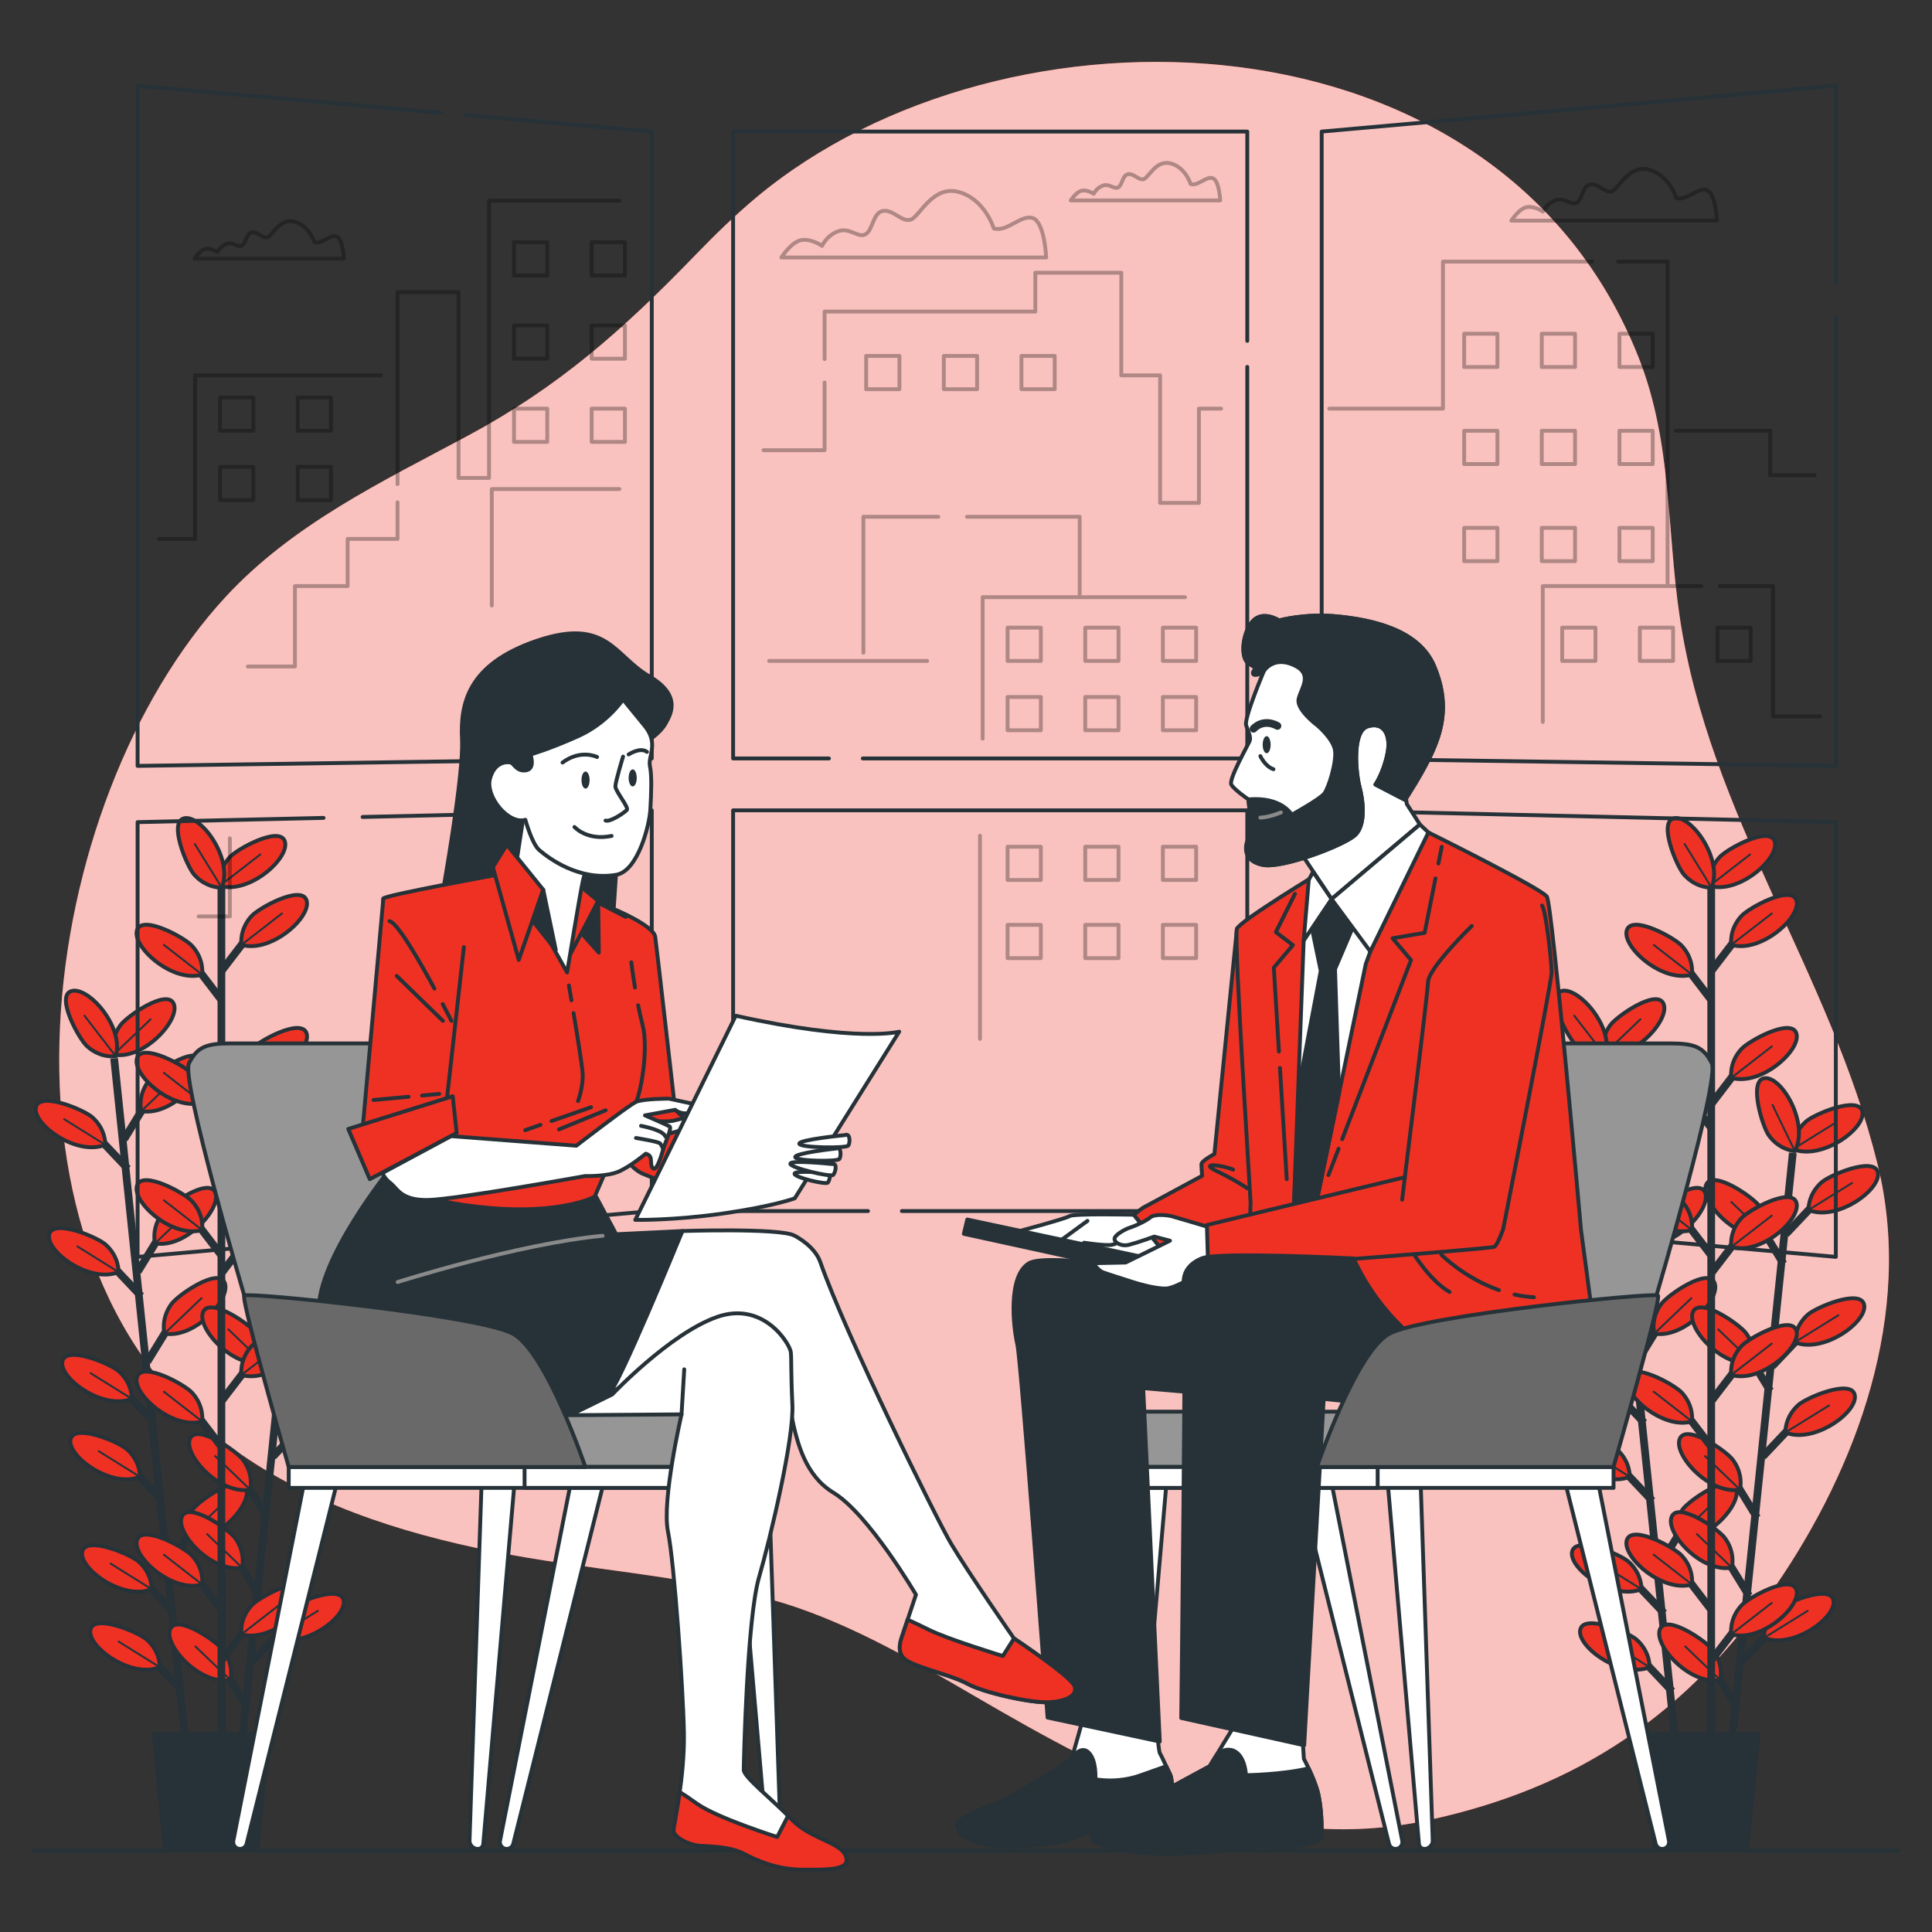 <?xml version="1.0" encoding="utf-8"?>
<!-- Generator: Adobe Illustrator 26.4.1, SVG Export Plug-In . SVG Version: 6.00 Build 0)  -->
<svg version="1.1" xmlns="http://www.w3.org/2000/svg" xmlns:xlink="http://www.w3.org/1999/xlink" x="0px" y="0px"
	 viewBox="0 0 500 500" style="enable-background:new 0 0 500 500;" xml:space="preserve">
<rect x="0" y="0" width="500" height="500" fill="#333333" stroke="none"/>
<g id="Background_Simple">
	<g>
		<path style="fill:#EF3124;" d="M179.88,66.09c5.09-5.26,10.3-10.36,15.87-15.01c64.36-53.67,192.2-50.15,228.36,41.53
			c8.62,21.85,7.2,44.09,10.57,66.85c7.66,51.77,38.99,92.16,51.25,141.92c9.5,38.57-5.38,78.47-26.45,109.11
			c-22.9,33.3-51.19,52.22-89.83,60.56c-43.31,9.35-80.58-10.63-117.79-32.32c-16.73-9.75-34-19.77-52.58-24.86
			c-23.27-6.37-47.78-7.59-71.35-12.3c-24.52-4.9-49.13-12.69-69.53-28.06C-6.91,324.3,9.42,207.42,58.42,154.44
			c17.34-18.75,40.46-29.78,62.38-41.52C144.46,100.25,161.06,85.54,179.88,66.09z"/>
		<path style="opacity:0.7;fill:#FFFFFF;" d="M179.88,66.09c5.09-5.26,10.3-10.36,15.87-15.01c64.36-53.67,192.2-50.15,228.36,41.53
			c8.62,21.85,7.2,44.09,10.57,66.85c7.66,51.77,38.99,92.16,51.25,141.92c9.5,38.57-5.38,78.47-26.45,109.11
			c-22.9,33.3-51.19,52.22-89.83,60.56c-43.31,9.35-80.58-10.63-117.79-32.32c-16.73-9.75-34-19.77-52.58-24.86
			c-23.27-6.37-47.78-7.59-71.35-12.3c-24.52-4.9-49.13-12.69-69.53-28.06C-6.91,324.3,9.42,207.42,58.42,154.44
			c17.34-18.75,40.46-29.78,62.38-41.52C144.46,100.25,161.06,85.54,179.88,66.09z"/>
	</g>
</g>
<g id="Plants">
	<g>
		<g>
			<line style="fill:none;stroke:#263238;stroke-width:2;stroke-miterlimit:10;" x1="415.11" y1="273.93" x2="433.64" y2="451.47"/>
			<g>
				<g>
					
						<line style="fill:none;stroke:#263238;stroke-width:2;stroke-miterlimit:10;" x1="430.65" y1="417.49" x2="422.25" y2="408.62"/>
					<path style="fill:#EF3124;stroke:#263238;stroke-miterlimit:10;" d="M424.8,411.28c0,0,0.24-3.92-3.34-7.12
						c-2.16-1.93-13.5-6.7-14.58-2.7C405.71,405.8,417.32,414.34,424.8,411.28z"/>
					<line style="fill:none;stroke:#263238;stroke-width:0.5;stroke-miterlimit:10;" x1="424.8" y1="411.28" x2="414" y2="404.55"/>
				</g>
				<g>
					
						<line style="fill:none;stroke:#263238;stroke-width:2;stroke-miterlimit:10;" x1="432.76" y1="437.69" x2="424.36" y2="428.81"/>
					<path style="fill:#EF3124;stroke:#263238;stroke-miterlimit:10;" d="M426.91,431.47c0,0,0.24-3.92-3.34-7.12
						c-2.16-1.93-13.5-6.7-14.58-2.7C407.82,425.99,419.43,434.53,426.91,431.47z"/>
					
						<line style="fill:none;stroke:#263238;stroke-width:0.5;stroke-miterlimit:10;" x1="426.91" y1="431.47" x2="416.11" y2="424.74"/>
				</g>
				<g>
					
						<line style="fill:none;stroke:#263238;stroke-width:2;stroke-miterlimit:10;" x1="425.51" y1="368.22" x2="417.11" y2="359.35"/>
					<path style="fill:#92E3A9;stroke:#263238;stroke-miterlimit:10;" d="M419.66,362.01c0,0,0.24-3.92-3.34-7.12
						c-2.16-1.93-13.5-6.7-14.58-2.7C400.57,356.53,412.18,365.07,419.66,362.01z"/>
					
						<line style="fill:none;stroke:#263238;stroke-width:0.5;stroke-miterlimit:10;" x1="419.66" y1="362.01" x2="408.86" y2="355.28"/>
				</g>
				<g>
					
						<line style="fill:none;stroke:#263238;stroke-width:2;stroke-miterlimit:10;" x1="427.62" y1="388.42" x2="419.22" y2="379.54"/>
					<path style="fill:#EF3124;stroke:#263238;stroke-miterlimit:10;" d="M421.77,382.2c0,0,0.24-3.92-3.34-7.12
						c-2.16-1.93-13.5-6.7-14.58-2.7C402.67,376.72,414.29,385.26,421.77,382.2z"/>
					
						<line style="fill:none;stroke:#263238;stroke-width:0.5;stroke-miterlimit:10;" x1="421.77" y1="382.2" x2="410.97" y2="375.47"/>
				</g>
				<g>
					
						<line style="fill:none;stroke:#263238;stroke-width:2;stroke-miterlimit:10;" x1="422.09" y1="335.43" x2="413.69" y2="326.55"/>
					<path style="fill:#92E3A9;stroke:#263238;stroke-miterlimit:10;" d="M416.24,329.21c0,0,0.24-3.92-3.34-7.12
						c-2.16-1.93-13.5-6.7-14.58-2.7C397.14,323.73,408.76,332.27,416.24,329.21z"/>
					
						<line style="fill:none;stroke:#263238;stroke-width:0.5;stroke-miterlimit:10;" x1="416.24" y1="329.21" x2="405.44" y2="322.48"/>
				</g>
				<g>
					
						<line style="fill:none;stroke:#263238;stroke-width:2;stroke-miterlimit:10;" x1="418.65" y1="302.48" x2="410.25" y2="293.61"/>
					<path style="fill:#92E3A9;stroke:#263238;stroke-miterlimit:10;" d="M412.8,296.27c0,0,0.24-3.92-3.34-7.12
						c-2.16-1.93-13.5-6.7-14.58-2.7C393.71,290.79,405.32,299.33,412.8,296.27z"/>
					<line style="fill:none;stroke:#263238;stroke-width:0.5;stroke-miterlimit:10;" x1="412.8" y1="296.27" x2="402" y2="289.54"/>
				</g>
				<g>
					
						<line style="fill:none;stroke:#263238;stroke-width:2;stroke-miterlimit:10;" x1="429.24" y1="405.55" x2="435.63" y2="395.13"/>
					<path style="fill:#EF3124;stroke:#263238;stroke-miterlimit:10;" d="M433.68,398.26c0,0-1.05-3.79,1.8-7.66
						c1.71-2.33,11.83-9.34,13.71-5.65C451.23,388.96,441.63,399.71,433.68,398.26z"/>
					
						<line style="fill:none;stroke:#263238;stroke-width:0.5;stroke-miterlimit:10;" x1="433.68" y1="398.26" x2="443.4" y2="388.96"/>
				</g>
				<g>
					<line style="fill:none;stroke:#263238;stroke-width:2;stroke-miterlimit:10;" x1="423.69" y1="352.42" x2="430.08" y2="342"/>
					<path style="fill:#EF3124;stroke:#263238;stroke-miterlimit:10;" d="M428.13,345.13c0,0-1.05-3.79,1.8-7.66
						c1.71-2.33,11.83-9.34,13.71-5.65C445.68,335.82,436.08,346.57,428.13,345.13z"/>
					
						<line style="fill:none;stroke:#263238;stroke-width:0.5;stroke-miterlimit:10;" x1="428.13" y1="345.13" x2="437.86" y2="335.83"/>
				</g>
				<g>
					
						<line style="fill:none;stroke:#263238;stroke-width:2;stroke-miterlimit:10;" x1="421.26" y1="329.07" x2="427.64" y2="318.65"/>
					<path style="fill:#EF3124;stroke:#263238;stroke-miterlimit:10;" d="M425.7,321.78c0,0-1.05-3.79,1.8-7.66
						c1.71-2.33,11.83-9.34,13.71-5.65C443.25,312.47,433.64,323.22,425.7,321.78z"/>
					
						<line style="fill:none;stroke:#263238;stroke-width:0.5;stroke-miterlimit:10;" x1="425.7" y1="321.78" x2="435.42" y2="312.48"/>
				</g>
				<g>
					
						<line style="fill:none;stroke:#263238;stroke-width:2;stroke-miterlimit:10;" x1="417.68" y1="294.83" x2="424.07" y2="284.42"/>
					<path style="fill:#92E3A9;stroke:#263238;stroke-miterlimit:10;" d="M422.12,287.55c0,0-1.05-3.79,1.8-7.66
						c1.71-2.33,11.83-9.34,13.71-5.65C439.67,278.24,430.07,288.99,422.12,287.55z"/>
					
						<line style="fill:none;stroke:#263238;stroke-width:0.5;stroke-miterlimit:10;" x1="422.12" y1="287.55" x2="431.85" y2="278.25"/>
					<path style="fill:#EF3124;stroke:#263238;stroke-miterlimit:10;" d="M414.95,272.95c0,0-1.05-3.79,1.8-7.66
						c1.71-2.33,11.83-9.34,13.71-5.65C432.5,263.64,422.9,274.39,414.95,272.95z"/>
					
						<line style="fill:none;stroke:#263238;stroke-width:0.5;stroke-miterlimit:10;" x1="414.95" y1="272.95" x2="424.68" y2="263.65"/>
					<path style="fill:#EF3124;stroke:#263238;stroke-miterlimit:10;" d="M415.52,273.35c0,0-3.88,0.64-7.43-2.59
						c-2.14-1.95-8.05-12.74-4.19-14.22C408.1,254.92,417.79,265.59,415.52,273.35z"/>
					
						<line style="fill:none;stroke:#263238;stroke-width:0.5;stroke-miterlimit:10;" x1="415.52" y1="273.35" x2="407.29" y2="262.7"/>
				</g>
			</g>
		</g>
		<g>
			<line style="fill:none;stroke:#263238;stroke-width:2;stroke-miterlimit:10;" x1="463.98" y1="298.38" x2="445.55" y2="475.93"/>
			<g>
				<g>
					
						<line style="fill:none;stroke:#263238;stroke-width:2;stroke-miterlimit:10;" x1="449.63" y1="442.07" x2="443.23" y2="431.66"/>
					<path style="fill:#EF3124;stroke:#263238;stroke-miterlimit:10;" d="M445.18,434.78c0,0,1.04-3.79-1.8-7.66
						c-1.71-2.33-11.83-9.34-13.71-5.65C427.63,425.49,437.24,436.23,445.18,434.78z"/>
					
						<line style="fill:none;stroke:#263238;stroke-width:0.5;stroke-miterlimit:10;" x1="445.18" y1="434.78" x2="436" y2="425.97"/>
				</g>
				<g>
					
						<line style="fill:none;stroke:#263238;stroke-width:2;stroke-miterlimit:10;" x1="454.74" y1="392.8" x2="448.35" y2="382.38"/>
					<path style="fill:#EF3124;stroke:#263238;stroke-miterlimit:10;" d="M450.3,385.51c0,0,1.04-3.79-1.8-7.66
						c-1.71-2.33-11.83-9.34-13.71-5.65C432.74,376.22,442.35,386.96,450.3,385.51z"/>
					
						<line style="fill:none;stroke:#263238;stroke-width:0.5;stroke-miterlimit:10;" x1="450.3" y1="385.51" x2="441.11" y2="376.7"/>
				</g>
				<g>
					
						<line style="fill:none;stroke:#263238;stroke-width:2;stroke-miterlimit:10;" x1="452.64" y1="412.99" x2="446.25" y2="402.58"/>
					<path style="fill:#EF3124;stroke:#263238;stroke-miterlimit:10;" d="M448.2,405.7c0,0,1.04-3.79-1.8-7.66
						c-1.71-2.33-11.83-9.34-13.71-5.65C430.65,396.41,440.25,407.15,448.2,405.7z"/>
					
						<line style="fill:none;stroke:#263238;stroke-width:0.5;stroke-miterlimit:10;" x1="448.2" y1="405.7" x2="439.02" y2="396.89"/>
				</g>
				<g>
					
						<line style="fill:none;stroke:#263238;stroke-width:2;stroke-miterlimit:10;" x1="458.14" y1="359.99" x2="451.75" y2="349.58"/>
					<path style="fill:#EF3124;stroke:#263238;stroke-miterlimit:10;" d="M453.7,352.71c0,0,1.04-3.79-1.8-7.66
						c-1.71-2.33-11.83-9.34-13.71-5.65C436.14,343.42,445.75,354.16,453.7,352.71z"/>
					
						<line style="fill:none;stroke:#263238;stroke-width:0.5;stroke-miterlimit:10;" x1="453.7" y1="352.71" x2="444.52" y2="343.9"/>
				</g>
				<g>
					
						<line style="fill:none;stroke:#263238;stroke-width:2;stroke-miterlimit:10;" x1="461.56" y1="327.05" x2="455.17" y2="316.64"/>
					<path style="fill:#EF3124;stroke:#263238;stroke-miterlimit:10;" d="M457.12,319.77c0,0,1.04-3.79-1.8-7.66
						c-1.71-2.33-11.83-9.34-13.71-5.65C439.56,310.47,449.17,321.22,457.12,319.77z"/>
					
						<line style="fill:none;stroke:#263238;stroke-width:0.5;stroke-miterlimit:10;" x1="457.12" y1="319.77" x2="447.93" y2="310.95"/>
				</g>
				<g>
					
						<line style="fill:none;stroke:#263238;stroke-width:2;stroke-miterlimit:10;" x1="450.71" y1="430.09" x2="459.1" y2="421.21"/>
					<path style="fill:#EF3124;stroke:#263238;stroke-miterlimit:10;" d="M456.55,423.87c0,0-0.24-3.92,3.34-7.13
						c2.15-1.93,13.5-6.71,14.58-2.71C475.64,418.38,464.03,426.92,456.55,423.87z"/>
					
						<line style="fill:none;stroke:#263238;stroke-width:0.5;stroke-miterlimit:10;" x1="456.55" y1="423.87" x2="467.98" y2="416.78"/>
				</g>
				<g>
					
						<line style="fill:none;stroke:#263238;stroke-width:2;stroke-miterlimit:10;" x1="456.22" y1="376.95" x2="464.61" y2="368.07"/>
					<path style="fill:#EF3124;stroke:#263238;stroke-miterlimit:10;" d="M462.06,370.73c0,0-0.24-3.92,3.34-7.13
						c2.15-1.93,13.5-6.71,14.58-2.71C481.15,365.24,469.54,373.78,462.06,370.73z"/>
					
						<line style="fill:none;stroke:#263238;stroke-width:0.5;stroke-miterlimit:10;" x1="462.06" y1="370.73" x2="473.5" y2="363.64"/>
				</g>
				<g>
					
						<line style="fill:none;stroke:#263238;stroke-width:2;stroke-miterlimit:10;" x1="458.64" y1="353.6" x2="467.04" y2="344.72"/>
					<path style="fill:#EF3124;stroke:#263238;stroke-miterlimit:10;" d="M464.49,347.38c0,0-0.24-3.92,3.34-7.13
						c2.15-1.93,13.5-6.71,14.58-2.71C483.58,341.89,471.97,350.43,464.49,347.38z"/>
					
						<line style="fill:none;stroke:#263238;stroke-width:0.5;stroke-miterlimit:10;" x1="464.49" y1="347.38" x2="475.92" y2="340.29"/>
				</g>
				<g>
					
						<line style="fill:none;stroke:#263238;stroke-width:2;stroke-miterlimit:10;" x1="462.19" y1="319.37" x2="470.59" y2="310.49"/>
					<path style="fill:#EF3124;stroke:#263238;stroke-miterlimit:10;" d="M468.04,313.15c0,0-0.24-3.92,3.34-7.13
						c2.15-1.93,13.5-6.71,14.58-2.71C487.13,307.66,475.52,316.2,468.04,313.15z"/>
					
						<line style="fill:none;stroke:#263238;stroke-width:0.5;stroke-miterlimit:10;" x1="468.04" y1="313.15" x2="479.47" y2="306.05"/>
					<path style="fill:#EF3124;stroke:#263238;stroke-miterlimit:10;" d="M464.03,297.39c0,0-0.24-3.92,3.34-7.13
						c2.15-1.93,13.5-6.71,14.58-2.71C483.12,291.89,471.51,300.44,464.03,297.39z"/>
					
						<line style="fill:none;stroke:#263238;stroke-width:0.5;stroke-miterlimit:10;" x1="464.03" y1="297.39" x2="475.46" y2="290.29"/>
					<path style="fill:#EF3124;stroke:#263238;stroke-miterlimit:10;" d="M464.5,297.9c0,0-3.93-0.17-6.74-4.07
						c-1.69-2.35-5.25-14.13-1.17-14.78C461.04,278.33,468.32,290.77,464.5,297.9z"/>
					
						<line style="fill:none;stroke:#263238;stroke-width:0.5;stroke-miterlimit:10;" x1="464.5" y1="297.9" x2="458.64" y2="285.78"/>
				</g>
			</g>
		</g>
		<line style="fill:none;stroke:#263238;stroke-width:2;stroke-miterlimit:10;" x1="442.86" y1="226.09" x2="442.86" y2="450.61"/>
		<g>
			<g>
				
					<line style="fill:none;stroke:#263238;stroke-width:2;stroke-miterlimit:10;" x1="443.04" y1="416.85" x2="435.61" y2="407.15"/>
				<path style="fill:#EF3124;stroke:#263238;stroke-miterlimit:10;" d="M437.87,410.06c0,0,0.65-3.88-2.59-7.43
					c-1.94-2.14-12.73-8.06-14.22-4.2C419.45,402.63,430.12,412.32,437.87,410.06z"/>
				
					<line style="fill:none;stroke:#263238;stroke-width:0.5;stroke-miterlimit:10;" x1="437.87" y1="410.06" x2="427.83" y2="402.24"/>
			</g>
			<g>
				
					<line style="fill:none;stroke:#263238;stroke-width:2;stroke-miterlimit:10;" x1="443.04" y1="374.65" x2="435.61" y2="364.96"/>
				<path style="fill:#EF3124;stroke:#263238;stroke-miterlimit:10;" d="M437.87,367.87c0,0,0.65-3.88-2.59-7.43
					c-1.94-2.14-12.73-8.06-14.22-4.2C419.45,360.43,430.12,370.13,437.87,367.87z"/>
				
					<line style="fill:none;stroke:#263238;stroke-width:0.5;stroke-miterlimit:10;" x1="437.87" y1="367.87" x2="427.83" y2="360.05"/>
			</g>
			<g>
				
					<line style="fill:none;stroke:#263238;stroke-width:2;stroke-miterlimit:10;" x1="443.04" y1="325.12" x2="435.61" y2="315.42"/>
				<path style="fill:#EF3124;stroke:#263238;stroke-miterlimit:10;" d="M437.87,318.33c0,0,0.65-3.88-2.59-7.43
					c-1.94-2.14-12.73-8.06-14.22-4.2C419.45,310.9,430.12,320.59,437.87,318.33z"/>
				
					<line style="fill:none;stroke:#263238;stroke-width:0.5;stroke-miterlimit:10;" x1="437.87" y1="318.33" x2="427.83" y2="310.51"/>
			</g>
			<g>
				
					<line style="fill:none;stroke:#263238;stroke-width:2;stroke-miterlimit:10;" x1="443.04" y1="292.14" x2="435.61" y2="282.44"/>
				<path style="fill:#92E3A9;stroke:#263238;stroke-miterlimit:10;" d="M437.87,285.35c0,0,0.65-3.88-2.59-7.43
					c-1.94-2.14-12.73-8.06-14.22-4.2C419.45,277.92,430.12,287.62,437.87,285.35z"/>
				
					<line style="fill:none;stroke:#263238;stroke-width:0.5;stroke-miterlimit:10;" x1="437.87" y1="285.35" x2="427.83" y2="277.54"/>
			</g>
			<g>
				
					<line style="fill:none;stroke:#263238;stroke-width:2;stroke-miterlimit:10;" x1="443.04" y1="259.02" x2="435.61" y2="249.32"/>
				<path style="fill:#EF3124;stroke:#263238;stroke-miterlimit:10;" d="M437.87,252.23c0,0,0.65-3.88-2.59-7.43
					c-1.94-2.14-12.73-8.06-14.22-4.2C419.45,244.8,430.12,254.49,437.87,252.23z"/>
				
					<line style="fill:none;stroke:#263238;stroke-width:0.5;stroke-miterlimit:10;" x1="437.87" y1="252.23" x2="427.83" y2="244.42"/>
			</g>
			<g>
				
					<line style="fill:none;stroke:#263238;stroke-width:2;stroke-miterlimit:10;" x1="442.88" y1="429.73" x2="450.31" y2="420.04"/>
				<path style="fill:#EF3124;stroke:#263238;stroke-miterlimit:10;" d="M448.05,422.95c0,0-0.65-3.88,2.59-7.43
					c1.94-2.14,12.73-8.06,14.22-4.2C466.47,415.51,455.81,425.21,448.05,422.95z"/>
				
					<line style="fill:none;stroke:#263238;stroke-width:0.5;stroke-miterlimit:10;" x1="448.05" y1="422.95" x2="458.69" y2="414.71"/>
			</g>
			<g>
				
					<line style="fill:none;stroke:#263238;stroke-width:2;stroke-miterlimit:10;" x1="442.88" y1="362.63" x2="450.31" y2="352.93"/>
				<path style="fill:#EF3124;stroke:#263238;stroke-miterlimit:10;" d="M448.05,355.84c0,0-0.65-3.88,2.59-7.43
					c1.94-2.14,12.73-8.06,14.22-4.2C466.47,348.41,455.81,358.1,448.05,355.84z"/>
				
					<line style="fill:none;stroke:#263238;stroke-width:0.5;stroke-miterlimit:10;" x1="448.05" y1="355.84" x2="458.69" y2="347.6"/>
			</g>
			<g>
				<line style="fill:none;stroke:#263238;stroke-width:2;stroke-miterlimit:10;" x1="442.88" y1="329.5" x2="450.31" y2="319.81"/>
				<path style="fill:#EF3124;stroke:#263238;stroke-miterlimit:10;" d="M448.05,322.72c0,0-0.65-3.88,2.59-7.43
					c1.94-2.14,12.73-8.06,14.22-4.2C466.47,315.28,455.81,324.98,448.05,322.72z"/>
				
					<line style="fill:none;stroke:#263238;stroke-width:0.5;stroke-miterlimit:10;" x1="448.05" y1="322.72" x2="458.69" y2="314.48"/>
			</g>
			<g>
				
					<line style="fill:none;stroke:#263238;stroke-width:2;stroke-miterlimit:10;" x1="442.88" y1="285.73" x2="450.31" y2="276.03"/>
				<path style="fill:#EF3124;stroke:#263238;stroke-miterlimit:10;" d="M448.05,278.94c0,0-0.65-3.88,2.59-7.43
					c1.94-2.14,12.73-8.06,14.22-4.2C466.47,271.51,455.81,281.2,448.05,278.94z"/>
				
					<line style="fill:none;stroke:#263238;stroke-width:0.5;stroke-miterlimit:10;" x1="448.05" y1="278.94" x2="458.69" y2="270.7"/>
			</g>
			<g>
				
					<line style="fill:none;stroke:#263238;stroke-width:2;stroke-miterlimit:10;" x1="442.88" y1="251.31" x2="450.31" y2="241.61"/>
				<path style="fill:#EF3124;stroke:#263238;stroke-miterlimit:10;" d="M448.05,244.52c0,0-0.65-3.88,2.59-7.43
					c1.94-2.14,12.73-8.06,14.22-4.2C466.47,237.09,455.81,246.79,448.05,244.52z"/>
				
					<line style="fill:none;stroke:#263238;stroke-width:0.5;stroke-miterlimit:10;" x1="448.05" y1="244.52" x2="458.69" y2="236.29"/>
				<path style="fill:#EF3124;stroke:#263238;stroke-miterlimit:10;" d="M442.43,229.26c0,0-0.65-3.88,2.59-7.43
					c1.94-2.14,12.73-8.06,14.22-4.2C460.86,221.83,450.19,231.52,442.43,229.26z"/>
				
					<line style="fill:none;stroke:#263238;stroke-width:0.5;stroke-miterlimit:10;" x1="442.43" y1="229.26" x2="453.07" y2="221.02"/>
				<path style="fill:#EF3124;stroke:#263238;stroke-miterlimit:10;" d="M442.95,229.72c0,0-3.92,0.24-7.12-3.35
					c-1.92-2.16-6.68-13.51-2.69-14.58C437.49,210.62,446.02,222.24,442.95,229.72z"/>
				
					<line style="fill:none;stroke:#263238;stroke-width:0.5;stroke-miterlimit:10;" x1="442.95" y1="229.72" x2="435.88" y2="218.27"/>
			</g>
		</g>
		<polygon style="fill:#263238;stroke:#263238;stroke-miterlimit:10;" points="452.1,478.93 428.32,478.93 425.35,448.79 
			455.07,448.79 		"/>
	</g>
	<g>
		<g>
			<line style="fill:none;stroke:#263238;stroke-width:2;stroke-miterlimit:10;" x1="29.54" y1="273.93" x2="48.07" y2="451.47"/>
			<g>
				<g>
					<line style="fill:none;stroke:#263238;stroke-width:2;stroke-miterlimit:10;" x1="45.09" y1="417.49" x2="36.69" y2="408.62"/>
					<path style="fill:#EF3124;stroke:#263238;stroke-miterlimit:10;" d="M39.24,411.28c0,0,0.24-3.92-3.34-7.12
						c-2.16-1.93-13.5-6.7-14.58-2.7C20.14,405.8,31.76,414.34,39.24,411.28z"/>
					
						<line style="fill:none;stroke:#263238;stroke-width:0.5;stroke-miterlimit:10;" x1="39.24" y1="411.28" x2="28.44" y2="404.55"/>
				</g>
				<g>
					<line style="fill:none;stroke:#263238;stroke-width:2;stroke-miterlimit:10;" x1="47.19" y1="437.69" x2="38.79" y2="428.81"/>
					<path style="fill:#EF3124;stroke:#263238;stroke-miterlimit:10;" d="M41.35,431.47c0,0,0.24-3.92-3.34-7.12
						c-2.16-1.93-13.5-6.7-14.58-2.7C22.25,425.99,33.87,434.53,41.35,431.47z"/>
					
						<line style="fill:none;stroke:#263238;stroke-width:0.5;stroke-miterlimit:10;" x1="41.35" y1="431.47" x2="30.54" y2="424.74"/>
				</g>
				<g>
					<line style="fill:none;stroke:#263238;stroke-width:2;stroke-miterlimit:10;" x1="39.94" y1="368.22" x2="31.54" y2="359.35"/>
					<path style="fill:#EF3124;stroke:#263238;stroke-miterlimit:10;" d="M34.1,362.01c0,0,0.24-3.92-3.34-7.12
						c-2.16-1.93-13.5-6.7-14.58-2.7C15,356.53,26.62,365.07,34.1,362.01z"/>
					
						<line style="fill:none;stroke:#263238;stroke-width:0.5;stroke-miterlimit:10;" x1="34.1" y1="362.01" x2="23.29" y2="355.28"/>
				</g>
				<g>
					<line style="fill:none;stroke:#263238;stroke-width:2;stroke-miterlimit:10;" x1="42.05" y1="388.42" x2="33.65" y2="379.54"/>
					<path style="fill:#EF3124;stroke:#263238;stroke-miterlimit:10;" d="M36.2,382.2c0,0,0.24-3.92-3.34-7.12
						c-2.16-1.93-13.5-6.7-14.58-2.7C17.11,376.72,28.72,385.26,36.2,382.2z"/>
					<line style="fill:none;stroke:#263238;stroke-width:0.5;stroke-miterlimit:10;" x1="36.2" y1="382.2" x2="25.4" y2="375.47"/>
				</g>
				<g>
					<line style="fill:none;stroke:#263238;stroke-width:2;stroke-miterlimit:10;" x1="36.52" y1="335.43" x2="28.12" y2="326.55"/>
					<path style="fill:#EF3124;stroke:#263238;stroke-miterlimit:10;" d="M30.67,329.21c0,0,0.24-3.92-3.34-7.12
						c-2.16-1.93-13.5-6.7-14.58-2.7C11.58,323.73,23.19,332.27,30.67,329.21z"/>
					
						<line style="fill:none;stroke:#263238;stroke-width:0.5;stroke-miterlimit:10;" x1="30.67" y1="329.21" x2="19.87" y2="322.48"/>
				</g>
				<g>
					<line style="fill:none;stroke:#263238;stroke-width:2;stroke-miterlimit:10;" x1="33.08" y1="302.48" x2="24.68" y2="293.61"/>
					<path style="fill:#EF3124;stroke:#263238;stroke-miterlimit:10;" d="M27.24,296.27c0,0,0.24-3.92-3.34-7.12
						c-2.16-1.93-13.5-6.7-14.58-2.7C8.14,290.79,19.76,299.33,27.24,296.27z"/>
					
						<line style="fill:none;stroke:#263238;stroke-width:0.5;stroke-miterlimit:10;" x1="27.24" y1="296.27" x2="16.43" y2="289.54"/>
				</g>
				<g>
					<line style="fill:none;stroke:#263238;stroke-width:2;stroke-miterlimit:10;" x1="43.67" y1="405.55" x2="50.06" y2="395.13"/>
					<path style="fill:#EF3124;stroke:#263238;stroke-miterlimit:10;" d="M48.11,398.26c0,0-1.05-3.79,1.8-7.66
						c1.71-2.33,11.83-9.34,13.71-5.65C65.66,388.96,56.06,399.71,48.11,398.26z"/>
					
						<line style="fill:none;stroke:#263238;stroke-width:0.5;stroke-miterlimit:10;" x1="48.11" y1="398.26" x2="57.84" y2="388.96"/>
				</g>
				<g>
					<line style="fill:none;stroke:#263238;stroke-width:2;stroke-miterlimit:10;" x1="38.13" y1="352.42" x2="44.52" y2="342"/>
					<path style="fill:#EF3124;stroke:#263238;stroke-miterlimit:10;" d="M42.57,345.13c0,0-1.05-3.79,1.8-7.66
						c1.71-2.33,11.83-9.34,13.71-5.65C60.12,335.82,50.52,346.57,42.57,345.13z"/>
					
						<line style="fill:none;stroke:#263238;stroke-width:0.5;stroke-miterlimit:10;" x1="42.57" y1="345.13" x2="52.29" y2="335.83"/>
				</g>
				<g>
					<line style="fill:none;stroke:#263238;stroke-width:2;stroke-miterlimit:10;" x1="35.69" y1="329.07" x2="42.08" y2="318.65"/>
					<path style="fill:#EF3124;stroke:#263238;stroke-miterlimit:10;" d="M40.13,321.78c0,0-1.05-3.79,1.8-7.66
						c1.71-2.33,11.83-9.34,13.71-5.65C57.68,312.47,48.08,323.22,40.13,321.78z"/>
					
						<line style="fill:none;stroke:#263238;stroke-width:0.5;stroke-miterlimit:10;" x1="40.13" y1="321.78" x2="49.86" y2="312.48"/>
				</g>
				<g>
					<line style="fill:none;stroke:#263238;stroke-width:2;stroke-miterlimit:10;" x1="32.12" y1="294.83" x2="38.51" y2="284.42"/>
					<path style="fill:#EF3124;stroke:#263238;stroke-miterlimit:10;" d="M36.56,287.55c0,0-1.05-3.79,1.8-7.66
						c1.71-2.33,11.83-9.34,13.71-5.65C54.11,278.24,44.51,288.99,36.56,287.55z"/>
					
						<line style="fill:none;stroke:#263238;stroke-width:0.5;stroke-miterlimit:10;" x1="36.56" y1="287.55" x2="46.29" y2="278.25"/>
					<path style="fill:#EF3124;stroke:#263238;stroke-miterlimit:10;" d="M29.39,272.95c0,0-1.05-3.79,1.8-7.66
						c1.71-2.33,11.83-9.34,13.71-5.65C46.94,263.64,37.34,274.39,29.39,272.95z"/>
					
						<line style="fill:none;stroke:#263238;stroke-width:0.5;stroke-miterlimit:10;" x1="29.39" y1="272.95" x2="39.12" y2="263.65"/>
					<path style="fill:#EF3124;stroke:#263238;stroke-miterlimit:10;" d="M29.95,273.35c0,0-3.88,0.64-7.43-2.59
						c-2.14-1.95-8.05-12.74-4.19-14.22C22.54,254.92,32.22,265.59,29.95,273.35z"/>
					
						<line style="fill:none;stroke:#263238;stroke-width:0.5;stroke-miterlimit:10;" x1="29.95" y1="273.35" x2="21.73" y2="262.7"/>
				</g>
			</g>
		</g>
		<g>
			<line style="fill:none;stroke:#263238;stroke-width:2;stroke-miterlimit:10;" x1="78.41" y1="298.38" x2="59.99" y2="475.93"/>
			<g>
				<g>
					<line style="fill:none;stroke:#263238;stroke-width:2;stroke-miterlimit:10;" x1="64.06" y1="442.07" x2="57.67" y2="431.66"/>
					<path style="fill:#EF3124;stroke:#263238;stroke-miterlimit:10;" d="M59.62,434.78c0,0,1.04-3.79-1.8-7.66
						c-1.71-2.33-11.83-9.34-13.71-5.65C42.06,425.49,51.67,436.23,59.62,434.78z"/>
					
						<line style="fill:none;stroke:#263238;stroke-width:0.5;stroke-miterlimit:10;" x1="59.62" y1="434.78" x2="50.43" y2="425.97"/>
				</g>
				<g>
					<line style="fill:none;stroke:#263238;stroke-width:2;stroke-miterlimit:10;" x1="69.18" y1="392.8" x2="62.78" y2="382.38"/>
					<path style="fill:#EF3124;stroke:#263238;stroke-miterlimit:10;" d="M64.73,385.51c0,0,1.04-3.79-1.8-7.66
						c-1.71-2.33-11.83-9.34-13.71-5.65C47.18,376.22,56.78,386.96,64.73,385.51z"/>
					
						<line style="fill:none;stroke:#263238;stroke-width:0.5;stroke-miterlimit:10;" x1="64.73" y1="385.51" x2="55.55" y2="376.7"/>
				</g>
				<g>
					<line style="fill:none;stroke:#263238;stroke-width:2;stroke-miterlimit:10;" x1="67.08" y1="412.99" x2="60.69" y2="402.58"/>
					<path style="fill:#EF3124;stroke:#263238;stroke-miterlimit:10;" d="M62.64,405.7c0,0,1.04-3.79-1.8-7.66
						c-1.71-2.33-11.83-9.34-13.71-5.65C45.08,396.41,54.69,407.15,62.64,405.7z"/>
					
						<line style="fill:none;stroke:#263238;stroke-width:0.5;stroke-miterlimit:10;" x1="62.64" y1="405.7" x2="53.45" y2="396.89"/>
				</g>
				<g>
					<line style="fill:none;stroke:#263238;stroke-width:2;stroke-miterlimit:10;" x1="72.58" y1="359.99" x2="66.19" y2="349.58"/>
					<path style="fill:#EF3124;stroke:#263238;stroke-miterlimit:10;" d="M68.14,352.71c0,0,1.04-3.79-1.8-7.66
						c-1.71-2.33-11.83-9.34-13.71-5.65C50.58,343.42,60.19,354.16,68.14,352.71z"/>
					
						<line style="fill:none;stroke:#263238;stroke-width:0.5;stroke-miterlimit:10;" x1="68.14" y1="352.71" x2="58.95" y2="343.9"/>
				</g>
				<g>
					<line style="fill:none;stroke:#263238;stroke-width:2;stroke-miterlimit:10;" x1="76" y1="327.05" x2="69.6" y2="316.64"/>
					<path style="fill:#92E3A9;stroke:#263238;stroke-miterlimit:10;" d="M71.55,319.77c0,0,1.04-3.79-1.8-7.66
						c-1.71-2.33-11.83-9.34-13.71-5.65C54,310.47,63.61,321.22,71.55,319.77z"/>
					
						<line style="fill:none;stroke:#263238;stroke-width:0.5;stroke-miterlimit:10;" x1="71.55" y1="319.77" x2="62.37" y2="310.95"/>
				</g>
				<g>
					<line style="fill:none;stroke:#263238;stroke-width:2;stroke-miterlimit:10;" x1="65.14" y1="430.09" x2="73.54" y2="421.21"/>
					<path style="fill:#EF3124;stroke:#263238;stroke-miterlimit:10;" d="M70.98,423.87c0,0-0.24-3.92,3.34-7.13
						c2.15-1.93,13.5-6.71,14.58-2.71C90.07,418.38,78.47,426.92,70.98,423.87z"/>
					
						<line style="fill:none;stroke:#263238;stroke-width:0.5;stroke-miterlimit:10;" x1="70.98" y1="423.87" x2="82.42" y2="416.78"/>
				</g>
				<g>
					<line style="fill:none;stroke:#263238;stroke-width:2;stroke-miterlimit:10;" x1="70.65" y1="376.95" x2="79.05" y2="368.07"/>
					<path style="fill:#92E3A9;stroke:#263238;stroke-miterlimit:10;" d="M76.5,370.73c0,0-0.24-3.92,3.34-7.13
						c2.16-1.93,13.5-6.71,14.58-2.71C95.59,365.24,83.98,373.78,76.5,370.73z"/>
					
						<line style="fill:none;stroke:#263238;stroke-width:0.5;stroke-miterlimit:10;" x1="76.5" y1="370.73" x2="87.93" y2="363.64"/>
				</g>
				<g>
					<line style="fill:none;stroke:#263238;stroke-width:2;stroke-miterlimit:10;" x1="73.08" y1="353.6" x2="81.47" y2="344.72"/>
					<path style="fill:#92E3A9;stroke:#263238;stroke-miterlimit:10;" d="M78.92,347.38c0,0-0.24-3.92,3.34-7.13
						c2.15-1.93,13.5-6.71,14.58-2.71C98.01,341.89,86.4,350.43,78.92,347.38z"/>
					
						<line style="fill:none;stroke:#263238;stroke-width:0.5;stroke-miterlimit:10;" x1="78.92" y1="347.38" x2="90.35" y2="340.29"/>
				</g>
				<g>
					<line style="fill:none;stroke:#263238;stroke-width:2;stroke-miterlimit:10;" x1="76.63" y1="319.37" x2="85.02" y2="310.49"/>
					<path style="fill:#92E3A9;stroke:#263238;stroke-miterlimit:10;" d="M82.47,313.15c0,0-0.24-3.92,3.34-7.13
						c2.15-1.93,13.5-6.71,14.58-2.71C101.56,307.66,89.96,316.2,82.47,313.15z"/>
					
						<line style="fill:none;stroke:#263238;stroke-width:0.5;stroke-miterlimit:10;" x1="82.47" y1="313.15" x2="93.91" y2="306.05"/>
					<path style="fill:#92E3A9;stroke:#263238;stroke-miterlimit:10;" d="M78.46,297.39c0,0-0.24-3.92,3.34-7.13
						c2.15-1.93,13.5-6.71,14.58-2.71C97.55,291.89,85.94,300.44,78.46,297.39z"/>
					
						<line style="fill:none;stroke:#263238;stroke-width:0.5;stroke-miterlimit:10;" x1="78.46" y1="297.39" x2="89.9" y2="290.29"/>
					<path style="fill:#92E3A9;stroke:#263238;stroke-miterlimit:10;" d="M78.93,297.9c0,0-3.93-0.17-6.74-4.07
						c-1.69-2.35-5.25-14.13-1.17-14.78C75.47,278.33,82.75,290.77,78.93,297.9z"/>
					
						<line style="fill:none;stroke:#263238;stroke-width:0.5;stroke-miterlimit:10;" x1="78.93" y1="297.9" x2="73.07" y2="285.78"/>
				</g>
			</g>
		</g>
		<line style="fill:none;stroke:#263238;stroke-width:2;stroke-miterlimit:10;" x1="57.3" y1="226.09" x2="57.3" y2="450.61"/>
		<g>
			<g>
				<line style="fill:none;stroke:#263238;stroke-width:2;stroke-miterlimit:10;" x1="57.48" y1="416.85" x2="50.05" y2="407.15"/>
				<path style="fill:#EF3124;stroke:#263238;stroke-miterlimit:10;" d="M52.31,410.06c0,0,0.65-3.88-2.59-7.43
					c-1.94-2.14-12.73-8.06-14.22-4.2C33.89,402.63,44.55,412.32,52.31,410.06z"/>
				
					<line style="fill:none;stroke:#263238;stroke-width:0.5;stroke-miterlimit:10;" x1="52.31" y1="410.06" x2="42.26" y2="402.24"/>
			</g>
			<g>
				<line style="fill:none;stroke:#263238;stroke-width:2;stroke-miterlimit:10;" x1="57.48" y1="374.65" x2="50.05" y2="364.96"/>
				<path style="fill:#EF3124;stroke:#263238;stroke-miterlimit:10;" d="M52.31,367.87c0,0,0.65-3.88-2.59-7.43
					c-1.94-2.14-12.73-8.06-14.22-4.2C33.89,360.43,44.55,370.13,52.31,367.87z"/>
				
					<line style="fill:none;stroke:#263238;stroke-width:0.5;stroke-miterlimit:10;" x1="52.31" y1="367.87" x2="42.26" y2="360.05"/>
			</g>
			<g>
				<line style="fill:none;stroke:#263238;stroke-width:2;stroke-miterlimit:10;" x1="57.48" y1="325.12" x2="50.05" y2="315.42"/>
				<path style="fill:#EF3124;stroke:#263238;stroke-miterlimit:10;" d="M52.31,318.33c0,0,0.65-3.88-2.59-7.43
					c-1.94-2.14-12.73-8.06-14.22-4.2C33.89,310.9,44.55,320.59,52.31,318.33z"/>
				
					<line style="fill:none;stroke:#263238;stroke-width:0.5;stroke-miterlimit:10;" x1="52.31" y1="318.33" x2="42.26" y2="310.51"/>
			</g>
			<g>
				<line style="fill:none;stroke:#263238;stroke-width:2;stroke-miterlimit:10;" x1="57.48" y1="292.14" x2="50.05" y2="282.44"/>
				<path style="fill:#EF3124;stroke:#263238;stroke-miterlimit:10;" d="M52.31,285.35c0,0,0.65-3.88-2.59-7.43
					c-1.94-2.14-12.73-8.06-14.22-4.2C33.89,277.92,44.55,287.62,52.31,285.35z"/>
				
					<line style="fill:none;stroke:#263238;stroke-width:0.5;stroke-miterlimit:10;" x1="52.31" y1="285.35" x2="42.26" y2="277.54"/>
			</g>
			<g>
				<line style="fill:none;stroke:#263238;stroke-width:2;stroke-miterlimit:10;" x1="57.48" y1="259.02" x2="50.05" y2="249.32"/>
				<path style="fill:#EF3124;stroke:#263238;stroke-miterlimit:10;" d="M52.31,252.23c0,0,0.65-3.88-2.59-7.43
					c-1.94-2.14-12.73-8.06-14.22-4.2C33.89,244.8,44.55,254.49,52.31,252.23z"/>
				
					<line style="fill:none;stroke:#263238;stroke-width:0.5;stroke-miterlimit:10;" x1="52.31" y1="252.23" x2="42.26" y2="244.42"/>
			</g>
			<g>
				<line style="fill:none;stroke:#263238;stroke-width:2;stroke-miterlimit:10;" x1="57.31" y1="429.73" x2="64.75" y2="420.04"/>
				<path style="fill:#EF3124;stroke:#263238;stroke-miterlimit:10;" d="M62.49,422.95c0,0-0.65-3.88,2.59-7.43
					c1.94-2.14,12.73-8.06,14.22-4.2C80.91,415.51,70.24,425.21,62.49,422.95z"/>
				
					<line style="fill:none;stroke:#263238;stroke-width:0.5;stroke-miterlimit:10;" x1="62.49" y1="422.95" x2="73.12" y2="414.71"/>
			</g>
			<g>
				<line style="fill:none;stroke:#263238;stroke-width:2;stroke-miterlimit:10;" x1="57.31" y1="362.63" x2="64.75" y2="352.93"/>
				<path style="fill:#EF3124;stroke:#263238;stroke-miterlimit:10;" d="M62.49,355.84c0,0-0.65-3.88,2.59-7.43
					c1.94-2.14,12.73-8.06,14.22-4.2C80.91,348.41,70.24,358.1,62.49,355.84z"/>
				<line style="fill:none;stroke:#263238;stroke-width:0.5;stroke-miterlimit:10;" x1="62.49" y1="355.84" x2="73.12" y2="347.6"/>
			</g>
			<g>
				<line style="fill:none;stroke:#263238;stroke-width:2;stroke-miterlimit:10;" x1="57.31" y1="329.5" x2="64.75" y2="319.81"/>
				<path style="fill:#92E3A9;stroke:#263238;stroke-miterlimit:10;" d="M62.49,322.72c0,0-0.65-3.88,2.59-7.43
					c1.94-2.14,12.73-8.06,14.22-4.2C80.91,315.28,70.24,324.98,62.49,322.72z"/>
				
					<line style="fill:none;stroke:#263238;stroke-width:0.5;stroke-miterlimit:10;" x1="62.49" y1="322.72" x2="73.12" y2="314.48"/>
			</g>
			<g>
				<line style="fill:none;stroke:#263238;stroke-width:2;stroke-miterlimit:10;" x1="57.31" y1="285.73" x2="64.75" y2="276.03"/>
				<path style="fill:#EF3124;stroke:#263238;stroke-miterlimit:10;" d="M62.49,278.94c0,0-0.65-3.88,2.59-7.43
					c1.94-2.14,12.73-8.06,14.22-4.2C80.91,271.51,70.24,281.2,62.49,278.94z"/>
				<line style="fill:none;stroke:#263238;stroke-width:0.5;stroke-miterlimit:10;" x1="62.49" y1="278.94" x2="73.12" y2="270.7"/>
			</g>
			<g>
				<line style="fill:none;stroke:#263238;stroke-width:2;stroke-miterlimit:10;" x1="57.31" y1="251.31" x2="64.75" y2="241.61"/>
				<path style="fill:#EF3124;stroke:#263238;stroke-miterlimit:10;" d="M62.49,244.52c0,0-0.65-3.88,2.59-7.43
					c1.94-2.14,12.73-8.06,14.22-4.2C80.91,237.09,70.24,246.79,62.49,244.52z"/>
				
					<line style="fill:none;stroke:#263238;stroke-width:0.5;stroke-miterlimit:10;" x1="62.49" y1="244.52" x2="73.12" y2="236.29"/>
				<path style="fill:#EF3124;stroke:#263238;stroke-miterlimit:10;" d="M56.87,229.26c0,0-0.65-3.88,2.59-7.43
					c1.94-2.14,12.73-8.06,14.22-4.2C75.29,221.83,64.63,231.52,56.87,229.26z"/>
				
					<line style="fill:none;stroke:#263238;stroke-width:0.5;stroke-miterlimit:10;" x1="56.87" y1="229.26" x2="67.51" y2="221.02"/>
				<path style="fill:#EF3124;stroke:#263238;stroke-miterlimit:10;" d="M57.39,229.72c0,0-3.92,0.24-7.12-3.35
					c-1.92-2.16-6.68-13.51-2.69-14.58C51.93,210.62,60.45,222.24,57.39,229.72z"/>
				
					<line style="fill:none;stroke:#263238;stroke-width:0.5;stroke-miterlimit:10;" x1="57.39" y1="229.72" x2="50.31" y2="218.27"/>
			</g>
		</g>
		<polygon style="fill:#263238;stroke:#263238;stroke-miterlimit:10;" points="66.54,478.93 42.76,478.93 39.79,448.79 
			69.51,448.79 		"/>
	</g>
</g>
<g id="Floor">
	
		<line style="fill:none;stroke:#263238;stroke-linecap:round;stroke-linejoin:round;stroke-miterlimit:10;" x1="8.87" y1="478.93" x2="491.13" y2="478.93"/>
</g>
<g id="Clouds">
	<g style="opacity:0.3;">
		<path style="fill:none;stroke:#000000;stroke-linecap:round;stroke-linejoin:round;stroke-miterlimit:10;" d="M433.83,51.24
			c0,0-1.75-5.85-7.02-7.31c-5.26-1.46-7.9,4.97-9.65,5.56c-1.75,0.58-3.51-2.05-5.56-1.75s-2.05,3.8-3.51,4.68
			c-1.46,0.88-3.22-1.46-5.56-0.58c-2.34,0.88-3.22,2.92-3.22,2.92s-2.05-1.46-4.09-1.17s-4.09,3.51-4.09,3.51h53.22
			c0,0-0.29-7.02-2.63-7.9S436.46,52.12,433.83,51.24z"/>
		<path style="fill:none;stroke:#000000;stroke-linecap:round;stroke-linejoin:round;stroke-miterlimit:10;" d="M257.18,59.1
			c0,0-2.26-7.53-9.04-9.41s-10.17,6.4-12.43,7.15c-2.26,0.75-4.52-2.64-7.15-2.26c-2.64,0.38-2.64,4.9-4.52,6.03
			c-1.88,1.13-4.14-1.88-7.15-0.75c-3.01,1.13-4.14,3.77-4.14,3.77s-2.64-1.88-5.27-1.51c-2.64,0.38-5.27,4.52-5.27,4.52h68.54
			c0,0-0.38-9.04-3.39-10.17C264.33,55.34,260.57,60.23,257.18,59.1z"/>
		<path style="fill:none;stroke:#000000;stroke-linecap:round;stroke-linejoin:round;stroke-miterlimit:10;" d="M308.13,47.62
			c0,0-1.27-4.25-5.1-5.31c-3.82-1.06-5.74,3.61-7.01,4.04c-1.28,0.42-2.55-1.49-4.04-1.28s-1.49,2.76-2.55,3.4
			c-1.06,0.64-2.34-1.06-4.04-0.42c-1.7,0.64-2.34,2.12-2.34,2.12s-1.49-1.06-2.97-0.85c-1.49,0.21-2.97,2.55-2.97,2.55h38.67
			c0,0-0.21-5.1-1.91-5.74C312.17,45.49,310.04,48.26,308.13,47.62z"/>
		<path style="fill:none;stroke:#000000;stroke-linecap:round;stroke-linejoin:round;stroke-miterlimit:10;" d="M81.35,62.69
			c0,0-1.28-4.25-5.1-5.31c-3.83-1.06-5.74,3.61-7.01,4.04c-1.27,0.42-2.55-1.49-4.04-1.28c-1.49,0.21-1.49,2.76-2.55,3.4
			c-1.06,0.64-2.34-1.06-4.04-0.43c-1.7,0.64-2.34,2.13-2.34,2.13s-1.49-1.06-2.97-0.85c-1.49,0.21-2.97,2.55-2.97,2.55H89
			c0,0-0.21-5.1-1.91-5.74C85.39,60.56,83.26,63.33,81.35,62.69z"/>
	</g>
</g>
<g id="Windows">
	<g>
		<g>
			<polyline style="fill:none;stroke:#263238;stroke-linecap:round;stroke-linejoin:round;stroke-miterlimit:10;" points="
				322.79,94.95 322.79,196.29 223.29,196.29 			"/>
			<polyline style="fill:none;stroke:#263238;stroke-linecap:round;stroke-linejoin:round;stroke-miterlimit:10;" points="
				214.53,196.29 189.73,196.29 189.73,34.05 322.79,34.05 322.79,88.21 			"/>
			<polyline style="fill:none;stroke:#263238;stroke-linecap:round;stroke-linejoin:round;stroke-miterlimit:10;" points="
				224.64,313.42 189.73,313.42 189.73,209.71 322.79,209.71 322.79,313.42 233.4,313.42 			"/>
		</g>
		<g>
			<polyline style="fill:none;stroke:#263238;stroke-linecap:round;stroke-linejoin:round;stroke-miterlimit:10;" points="
				475.11,82.14 475.11,198.21 342.05,196.29 342.05,34.05 475.11,22.19 475.11,73.38 			"/>
			<polygon style="fill:none;stroke:#263238;stroke-linecap:round;stroke-linejoin:round;stroke-miterlimit:10;" points="
				475.11,325.28 342.05,313.42 342.05,209.71 475.11,212.77 			"/>
		</g>
		<g>
			<polyline style="fill:none;stroke:#263238;stroke-linecap:round;stroke-linejoin:round;stroke-miterlimit:10;" points="
				114.24,29.2 35.61,22.19 35.61,198.21 168.68,196.29 168.68,34.05 120.38,29.74 			"/>
			<polyline style="fill:none;stroke:#263238;stroke-linecap:round;stroke-linejoin:round;stroke-miterlimit:10;" points="
				83.73,211.67 35.61,212.77 35.61,325.28 168.68,313.42 168.68,209.71 93.85,211.43 			"/>
		</g>
	</g>
</g>
<g id="Buildings">
	<g style="opacity:0.3;">
		<polyline style="fill:none;stroke:#000000;stroke-linecap:round;stroke-linejoin:round;stroke-miterlimit:10;" points="
			102.88,125.28 102.88,75.61 118.67,75.61 118.67,123.69 126.56,123.69 126.56,51.92 160.29,51.92 		"/>
		<polyline style="fill:none;stroke:#000000;stroke-linecap:round;stroke-linejoin:round;stroke-miterlimit:10;" points="
			64.13,172.49 76.33,172.49 76.33,151.68 89.96,151.68 89.96,139.48 102.88,139.48 102.88,130 		"/>
		<polyline style="fill:none;stroke:#000000;stroke-linecap:round;stroke-linejoin:round;stroke-miterlimit:10;" points="
			213.4,92.92 213.4,80.63 267.94,80.63 267.94,70.58 290.19,70.58 290.19,97.14 300.24,97.14 300.24,130.15 310.28,130.15 
			310.28,105.75 316.02,105.75 		"/>
		<polyline style="fill:none;stroke:#000000;stroke-linecap:round;stroke-linejoin:round;stroke-miterlimit:10;" points="
			197.61,116.51 213.4,116.51 213.4,98.99 		"/>
		<polyline style="fill:none;stroke:#000000;stroke-linecap:round;stroke-linejoin:round;stroke-miterlimit:10;" points="
			418.77,67.71 431.56,67.71 431.56,150.96 		"/>
		<polyline style="fill:none;stroke:#000000;stroke-linecap:round;stroke-linejoin:round;stroke-miterlimit:10;" points="
			344.01,105.75 373.44,105.75 373.44,67.71 412.03,67.71 		"/>
		<polyline style="fill:none;stroke:#000000;stroke-linecap:round;stroke-linejoin:round;stroke-miterlimit:10;" points="
			445.06,151.68 458.84,151.68 458.84,185.41 471.04,185.41 		"/>
		<polyline style="fill:none;stroke:#000000;stroke-linecap:round;stroke-linejoin:round;stroke-miterlimit:10;" points="
			399.27,186.84 399.27,151.68 440.34,151.68 		"/>
		<polyline style="fill:none;stroke:#000000;stroke-linecap:round;stroke-linejoin:round;stroke-miterlimit:10;" points="
			306.69,154.55 254.31,154.55 254.31,191.15 		"/>
		<polyline style="fill:none;stroke:#000000;stroke-linecap:round;stroke-linejoin:round;stroke-miterlimit:10;" points="
			242.84,133.74 223.45,133.74 223.45,168.9 		"/>
		<polyline style="fill:none;stroke:#000000;stroke-linecap:round;stroke-linejoin:round;stroke-miterlimit:10;" points="
			279.42,153.83 279.42,133.74 250.25,133.74 		"/>
		
			<line style="fill:none;stroke:#000000;stroke-linecap:round;stroke-linejoin:round;stroke-miterlimit:10;" x1="239.95" y1="171.05" x2="199.05" y2="171.05"/>
		<polyline style="fill:none;stroke:#000000;stroke-linecap:round;stroke-linejoin:round;stroke-miterlimit:10;" points="
			160.29,126.56 127.28,126.56 127.28,156.7 		"/>
		<polyline style="fill:none;stroke:#000000;stroke-linecap:round;stroke-linejoin:round;stroke-miterlimit:10;" points="
			41.16,139.48 50.49,139.48 50.49,97.14 98.58,97.14 		"/>
		<polyline style="fill:none;stroke:#000000;stroke-linecap:round;stroke-linejoin:round;stroke-miterlimit:10;" points="
			433.72,111.49 458.12,111.49 458.12,122.97 469.6,122.97 		"/>
		<g>
			
				<rect x="378.92" y="86.37" style="fill:none;stroke:#000000;stroke-linecap:round;stroke-linejoin:round;stroke-miterlimit:10;" width="8.61" height="8.61"/>
			
				<rect x="399.01" y="86.37" style="fill:none;stroke:#000000;stroke-linecap:round;stroke-linejoin:round;stroke-miterlimit:10;" width="8.61" height="8.61"/>
			
				<rect x="419.11" y="86.37" style="fill:none;stroke:#000000;stroke-linecap:round;stroke-linejoin:round;stroke-miterlimit:10;" width="8.61" height="8.61"/>
		</g>
		<g>
			
				<rect x="224.16" y="92.11" style="fill:none;stroke:#000000;stroke-linecap:round;stroke-linejoin:round;stroke-miterlimit:10;" width="8.61" height="8.61"/>
			
				<rect x="244.26" y="92.11" style="fill:none;stroke:#000000;stroke-linecap:round;stroke-linejoin:round;stroke-miterlimit:10;" width="8.61" height="8.61"/>
			
				<rect x="264.35" y="92.11" style="fill:none;stroke:#000000;stroke-linecap:round;stroke-linejoin:round;stroke-miterlimit:10;" width="8.61" height="8.61"/>
		</g>
		<g>
			
				<rect x="404.29" y="162.44" style="fill:none;stroke:#000000;stroke-linecap:round;stroke-linejoin:round;stroke-miterlimit:10;" width="8.61" height="8.61"/>
			
				<rect x="424.39" y="162.44" style="fill:none;stroke:#000000;stroke-linecap:round;stroke-linejoin:round;stroke-miterlimit:10;" width="8.61" height="8.61"/>
			
				<rect x="444.48" y="162.44" style="fill:none;stroke:#000000;stroke-linecap:round;stroke-linejoin:round;stroke-miterlimit:10;" width="8.61" height="8.61"/>
		</g>
		<g>
			
				<rect x="260.76" y="162.44" style="fill:none;stroke:#000000;stroke-linecap:round;stroke-linejoin:round;stroke-miterlimit:10;" width="8.61" height="8.61"/>
			
				<rect x="280.86" y="162.44" style="fill:none;stroke:#000000;stroke-linecap:round;stroke-linejoin:round;stroke-miterlimit:10;" width="8.61" height="8.61"/>
			
				<rect x="300.95" y="162.44" style="fill:none;stroke:#000000;stroke-linecap:round;stroke-linejoin:round;stroke-miterlimit:10;" width="8.61" height="8.61"/>
		</g>
		<g>
			
				<rect x="133.02" y="62.69" style="fill:none;stroke:#000000;stroke-linecap:round;stroke-linejoin:round;stroke-miterlimit:10;" width="8.61" height="8.61"/>
			
				<rect x="153.12" y="62.69" style="fill:none;stroke:#000000;stroke-linecap:round;stroke-linejoin:round;stroke-miterlimit:10;" width="8.61" height="8.61"/>
		</g>
		<g>
			
				<rect x="133.02" y="84.22" style="fill:none;stroke:#000000;stroke-linecap:round;stroke-linejoin:round;stroke-miterlimit:10;" width="8.61" height="8.61"/>
			
				<rect x="153.12" y="84.22" style="fill:none;stroke:#000000;stroke-linecap:round;stroke-linejoin:round;stroke-miterlimit:10;" width="8.61" height="8.61"/>
		</g>
		<g>
			
				<rect x="133.02" y="105.75" style="fill:none;stroke:#000000;stroke-linecap:round;stroke-linejoin:round;stroke-miterlimit:10;" width="8.61" height="8.61"/>
			
				<rect x="153.12" y="105.75" style="fill:none;stroke:#000000;stroke-linecap:round;stroke-linejoin:round;stroke-miterlimit:10;" width="8.61" height="8.61"/>
		</g>
		<g>
			
				<rect x="56.95" y="102.88" style="fill:none;stroke:#000000;stroke-linecap:round;stroke-linejoin:round;stroke-miterlimit:10;" width="8.61" height="8.61"/>
			
				<rect x="77.05" y="102.88" style="fill:none;stroke:#000000;stroke-linecap:round;stroke-linejoin:round;stroke-miterlimit:10;" width="8.61" height="8.61"/>
		</g>
		<g>
			
				<rect x="56.95" y="120.82" style="fill:none;stroke:#000000;stroke-linecap:round;stroke-linejoin:round;stroke-miterlimit:10;" width="8.61" height="8.61"/>
			
				<rect x="77.05" y="120.82" style="fill:none;stroke:#000000;stroke-linecap:round;stroke-linejoin:round;stroke-miterlimit:10;" width="8.61" height="8.61"/>
		</g>
		<g>
			
				<rect x="260.76" y="180.38" style="fill:none;stroke:#000000;stroke-linecap:round;stroke-linejoin:round;stroke-miterlimit:10;" width="8.61" height="8.61"/>
			
				<rect x="280.86" y="180.38" style="fill:none;stroke:#000000;stroke-linecap:round;stroke-linejoin:round;stroke-miterlimit:10;" width="8.61" height="8.61"/>
			
				<rect x="300.95" y="180.38" style="fill:none;stroke:#000000;stroke-linecap:round;stroke-linejoin:round;stroke-miterlimit:10;" width="8.61" height="8.61"/>
		</g>
		<g>
			
				<rect x="260.76" y="219.13" style="fill:none;stroke:#000000;stroke-linecap:round;stroke-linejoin:round;stroke-miterlimit:10;" width="8.61" height="8.61"/>
			
				<rect x="280.86" y="219.13" style="fill:none;stroke:#000000;stroke-linecap:round;stroke-linejoin:round;stroke-miterlimit:10;" width="8.61" height="8.61"/>
			
				<rect x="300.95" y="219.13" style="fill:none;stroke:#000000;stroke-linecap:round;stroke-linejoin:round;stroke-miterlimit:10;" width="8.61" height="8.61"/>
		</g>
		<g>
			
				<rect x="260.76" y="239.35" style="fill:none;stroke:#000000;stroke-linecap:round;stroke-linejoin:round;stroke-miterlimit:10;" width="8.61" height="8.61"/>
			
				<rect x="280.86" y="239.35" style="fill:none;stroke:#000000;stroke-linecap:round;stroke-linejoin:round;stroke-miterlimit:10;" width="8.61" height="8.61"/>
			
				<rect x="300.95" y="239.35" style="fill:none;stroke:#000000;stroke-linecap:round;stroke-linejoin:round;stroke-miterlimit:10;" width="8.61" height="8.61"/>
		</g>
		<g>
			
				<rect x="378.92" y="111.49" style="fill:none;stroke:#000000;stroke-linecap:round;stroke-linejoin:round;stroke-miterlimit:10;" width="8.61" height="8.61"/>
			
				<rect x="399.01" y="111.49" style="fill:none;stroke:#000000;stroke-linecap:round;stroke-linejoin:round;stroke-miterlimit:10;" width="8.61" height="8.61"/>
			
				<rect x="419.11" y="111.49" style="fill:none;stroke:#000000;stroke-linecap:round;stroke-linejoin:round;stroke-miterlimit:10;" width="8.61" height="8.61"/>
		</g>
		<g>
			
				<rect x="378.92" y="136.61" style="fill:none;stroke:#000000;stroke-linecap:round;stroke-linejoin:round;stroke-miterlimit:10;" width="8.61" height="8.61"/>
			
				<rect x="399.01" y="136.61" style="fill:none;stroke:#000000;stroke-linecap:round;stroke-linejoin:round;stroke-miterlimit:10;" width="8.61" height="8.61"/>
			
				<rect x="419.11" y="136.61" style="fill:none;stroke:#000000;stroke-linecap:round;stroke-linejoin:round;stroke-miterlimit:10;" width="8.61" height="8.61"/>
		</g>
		
			<line style="fill:none;stroke:#000000;stroke-linecap:round;stroke-linejoin:round;stroke-miterlimit:10;" x1="253.62" y1="216.28" x2="253.62" y2="268.86"/>
		<polyline style="fill:none;stroke:#000000;stroke-linecap:round;stroke-linejoin:round;stroke-miterlimit:10;" points="
			51.4,237.17 59.49,237.17 59.49,216.95 		"/>
	</g>
</g>
<g id="Character_2">
	<g>
		<path style="fill:#FFFFFF;stroke:#263238;stroke-linecap:round;stroke-linejoin:round;stroke-miterlimit:10;" d="M293.33,384.83
			l-3.09,91.54c-0.04,1.09,0.98,2.13,2.1,2.13l0,0c0.8,0,1.4-0.53,1.47-1.3l7.98-92.36H293.33z"/>
		<g>
			<path style="fill:#FFFFFF;stroke:#263238;stroke-linecap:round;stroke-linejoin:round;stroke-miterlimit:10;" d="M280.4,444.32
				c0,0-2.69,9.8-3.07,10.76c-0.38,0.96-16.33,10.56-20.17,11.91c-3.84,1.34-9.41,3.84-9.41,5.19c0,3.27,5.53,7.43,24.78,4.8
				c7.82-1.07,10.37-5.38,19.01-3.65c0,0-0.77,1.92,2.5,1.73c3.27-0.19,9.03-0.58,9.41-1.92c0.38-1.34,0.19-12.29-0.58-13.83
				c-0.77-1.54-2.3-4.99-2.69-5.57c-0.38-0.58-1.15-10.18-1.15-10.18L280.4,444.32z"/>
			<path style="fill:#263238;stroke:#263238;stroke-linecap:round;stroke-linejoin:round;stroke-miterlimit:10;" d="M257.16,466.99
				c-3.84,1.34-9.41,3.84-9.41,5.19c0,3.27,5.53,7.43,24.78,4.8c7.82-1.07,10.37-5.38,19.01-3.65c0,0-0.77,1.92,2.5,1.73
				c3.27-0.19,9.03-0.58,9.41-1.92c0.38-1.34,0.19-12.29-0.58-13.83c-0.28-0.56-0.66-1.38-1.05-2.21c-1.79,0.63-4.15,1.46-6.82,2.41
				c-5.95,2.11-11.52,0.96-11.52,0.96s0.38-4.8-1.73-6.91c-2.11-2.11-4.42,1.54-4.42,1.54C276.94,456.04,261,465.64,257.16,466.99z"
				/>
		</g>
		<g>
			<path style="fill:#FFFFFF;stroke:#263238;stroke-linecap:round;stroke-linejoin:round;stroke-miterlimit:10;" d="M413.83,384.83
				l18.09,91.54c0.23,1.09-0.6,2.13-1.72,2.13l0,0c-0.8,0-1.49-0.53-1.7-1.3l-23.12-92.36H413.83z"/>
			<path style="fill:#FFFFFF;stroke:#263238;stroke-linecap:round;stroke-linejoin:round;stroke-miterlimit:10;" d="M367.7,384.83
				l3.09,91.54c0.04,1.09-0.98,2.13-2.1,2.13l0,0c-0.8,0-1.4-0.53-1.47-1.3l-7.98-92.36H367.7z"/>
			<path style="fill:#FFFFFF;stroke:#263238;stroke-linecap:round;stroke-linejoin:round;stroke-miterlimit:10;" d="M344.81,384.83
				l18.09,91.54c0.23,1.09-0.6,2.13-1.72,2.13l0,0c-0.8,0-1.49-0.53-1.7-1.3l-23.12-92.36H344.81z"/>
		</g>
		
			<rect x="293.16" y="365.34" style="fill:#969696;stroke:#263238;stroke-linecap:round;stroke-linejoin:round;stroke-miterlimit:10;" width="59.86" height="14.32"/>
		<g>
			
				<rect x="293.16" y="379.66" transform="matrix(-1 -1.224647e-16 1.224647e-16 -1 710.745 764.723)" style="fill:#FFFFFF;stroke:#263238;stroke-linecap:round;stroke-linejoin:round;stroke-miterlimit:10;" width="124.42" height="5.4"/>
			
				<rect x="293.16" y="379.66" style="fill:#FFFFFF;stroke:#263238;stroke-linecap:round;stroke-linejoin:round;stroke-miterlimit:10;" width="63.38" height="5.4"/>
		</g>
		<path style="fill:#263238;stroke:#263238;stroke-linecap:round;stroke-linejoin:round;stroke-miterlimit:10;" d="M313.53,331.21
			c0,0-41.67-7.58-47.22-4.29c-5.56,3.28-4.04,16.67-3.03,20.96c1.01,4.29,7.83,96.62,7.83,96.62l29.04,6.21l-4.29-91.46l26.52,2.27
			L313.53,331.21z"/>
		<path style="fill:#FFFFFF;stroke:#263238;stroke-linecap:round;stroke-linejoin:round;stroke-miterlimit:10;" d="M293.44,314.37
			c0,0-15.55-0.35-16.61,0.35c-1.06,0.71-15.02,4.42-15.02,4.42l27.03,6.71l12.72-1.41L293.44,314.37z"/>
		<path style="fill:#FFFFFF;stroke:#263238;stroke-linecap:round;stroke-linejoin:round;stroke-miterlimit:10;" d="M281.43,315.96
			l-7.24,5.3l7.07,4.77l-0.71-4.42c0,0,5.65,0.88,7.24,0.53c1.59-0.35,4.06-1.77,4.06-1.77"/>
		<path style="fill:#EF3124;stroke:#263238;stroke-linecap:round;stroke-linejoin:round;stroke-miterlimit:10;" d="M320.12,240.35
			l-5.83,58.3c0,0-3.36,1.77-3.36,2.65c0,0.88,0.18,3,0.18,3l-15.37,8.3l-2.3,1.77l8.13,10.07l25.97-6.18l-4.24-74.73L320.12,240.35
			z"/>
		<path style="fill:none;stroke:#263238;stroke-linecap:round;stroke-linejoin:round;stroke-miterlimit:10;" d="M322.8,307.52
			c0,0-3.09-2.12-7.92-4.44s1.55-1.55,4.25-0.39"/>
		<path style="fill:#969696;stroke:#263238;stroke-linecap:round;stroke-linejoin:round;stroke-miterlimit:10;" d="M428.69,335.29
			c0,0,16.43-55.87,14.32-60.1c-2.11-4.23-4.46-5.16-10.8-5.16h-72.77l-6.81,109.63L428.69,335.29z"/>
		<path style="fill:#EF3124;stroke:#263238;stroke-linecap:round;stroke-linejoin:round;stroke-miterlimit:10;" d="M342.38,225.33
			c0,0-21.38,12.9-22.26,15.02c-0.88,2.12,3.53,69.61,3.53,70.85c0,1.24-0.35,10.78-0.35,10.78l27.03,3.71
			c0,0,7.77,20.14,30.03,29.33c22.26,9.19,33.39-0.88,33.39-1.77c0-0.88-4.59-34.98-4.59-34.98s-7.42-84.1-8.83-86.22
			c-1.41-2.12-30.65-16.61-30.65-16.61L342.38,225.33z"/>
		<path style="fill:none;stroke:#263238;stroke-linecap:round;stroke-linejoin:round;stroke-miterlimit:10;" d="M391.96,335.03
			c1.61,0.35,3.28,0.6,5.02,0.7"/>
		<path style="fill:none;stroke:#263238;stroke-linecap:round;stroke-linejoin:round;stroke-miterlimit:10;" d="M373.03,324.72
			c0,0,5.89,6,14.89,9.16"/>
		<path style="fill:none;stroke:#263238;stroke-linecap:round;stroke-linejoin:round;stroke-miterlimit:10;" d="M365.88,324.52
			c0,0,4.25,6.95,9.27,9.85"/>
		<polygon style="fill:#FFFFFF;stroke:#263238;stroke-linecap:round;stroke-linejoin:round;stroke-miterlimit:10;" points="
			337.39,243.44 334.73,315.39 339.89,315.1 353.46,249.49 354.64,246.25 357.73,226.19 344.32,222.51 		"/>
		<polygon style="fill:#263238;stroke:#263238;stroke-linecap:round;stroke-linejoin:round;stroke-miterlimit:10;" points="
			344.76,229.29 339.3,239.17 341.81,251.26 336.36,280.01 334.73,315.39 339.89,315.1 346.54,282.94 345.5,250.82 351.1,237.69 		
			"/>
		<polygon style="fill:#FFFFFF;stroke:#263238;stroke-linecap:round;stroke-linejoin:round;stroke-miterlimit:10;" points="
			336.06,219.85 344.61,232.68 367.46,213.37 364.07,208.06 363.78,205.85 364.96,186.68 344.17,183.44 		"/>
		<g>
			<path style="fill:#FFFFFF;stroke:#263238;stroke-linecap:round;stroke-linejoin:round;stroke-miterlimit:10;" d="M327.07,173.71
				c0,0-5.16,12.24-4.57,14.01c0.59,1.77,1.33,3.1,0.88,4.13c-0.44,1.03-5.46,9.88-4.72,11.2c0.74,1.33,4.42,3.83,4.42,3.83
				s1.03,8.55,0,10.32c-1.03,1.77-1.33,5.6,3.69,6.63s20.94-5.01,23.88-7.67c2.95-2.65,2.06-9.29,1.18-12.53
				c-0.88-3.24-2.06-14.3,2.06-15.63c4.13-1.33,6.19,2.06,5.16,7.08c-1.03,5.01-3.1,7.96-3.1,7.96l7.67,3.98
				c0,0,4.87-7.37,7.22-12.83c2.36-5.46,4.28-12.38,0.29-21.82c-3.98-9.44-16.07-11.94-24.77-12.83c-8.7-0.88-15.33,1.03-15.33,1.03
				s-4.28-2.8-6.93,0.29c-2.65,3.1-3.1,9.44-1.03,10.76c2.06,1.33,2.06,1.33,2.06,1.33s-1.47,1.18-0.59,1.62
				C325.45,175.04,327.07,173.71,327.07,173.71z"/>
			<path style="fill:#263238;stroke:#263238;stroke-linecap:round;stroke-linejoin:round;stroke-miterlimit:10;" d="M346.38,159.56
				c-8.7-0.88-15.33,1.03-15.33,1.03s-4.28-2.8-6.93,0.29c-2.65,3.1-3.1,9.44-1.03,10.76c2.06,1.33,2.06,1.33,2.06,1.33
				s-1.47,1.18-0.59,1.62c0.01,0,0.01,0,0.02,0l2.49-0.89c0,0,2.36-3.98,7.67-1.62c5.31,2.36,1.92,6.04,1.33,8.85
				c-0.59,2.8,5.01,6.93,5.01,6.93s3.98,3.39,4.42,6.34c0.44,2.95-1.62,9.73-2.8,11.2c-1.18,1.47-8.4,5.46-8.4,5.46
				s-2.51-4.72-11.2-3.98c0,0,1.03,8.55,0,10.32c-1.03,1.77-1.33,5.6,3.69,6.63s20.94-5.01,23.88-7.67
				c2.95-2.65,2.06-9.29,1.18-12.53c-0.88-3.24-2.06-14.3,2.06-15.63c4.13-1.33,6.19,2.06,5.16,7.08c-1.03,5.01-3.1,7.96-3.1,7.96
				l7.67,3.98c0,0,4.87-7.37,7.22-12.83c2.36-5.46,4.28-12.38,0.29-21.82C367.17,162.95,355.08,160.44,346.38,159.56z"/>
			<path style="fill:#263238;" d="M328.84,192.73c0,1.22-0.46,2.21-1.03,2.21c-0.57,0-1.03-0.99-1.03-2.21
				c0-1.22,0.46-2.21,1.03-2.21C328.37,190.52,328.84,191.51,328.84,192.73z"/>
			<path style="fill:none;stroke:#263238;stroke-width:2;stroke-linecap:round;stroke-linejoin:round;stroke-miterlimit:10;" d="
				M324.41,188.6c0,0,2.36-2.8,6.19-0.74"/>
			<path style="fill:none;stroke:#8A8A8A;stroke-linecap:round;stroke-linejoin:round;stroke-miterlimit:10;" d="M326.18,211.6
				c0,0,2.06,0,5.31-1.33"/>
			<path style="fill:none;stroke:#263238;stroke-linecap:round;stroke-linejoin:round;stroke-miterlimit:10;" d="M326.18,195.68
				c0,0,1.18,2.65,3.39,3.39"/>
		</g>
		<polygon style="fill:#FFFFFF;stroke:#263238;stroke-linecap:round;stroke-linejoin:round;stroke-miterlimit:10;" points="
			344.61,232.68 354.64,246.25 369.67,215.43 367.46,213.37 		"/>
		<polygon style="fill:#FFFFFF;stroke:#263238;stroke-linecap:round;stroke-linejoin:round;stroke-miterlimit:10;" points="
			339.83,225.65 338.71,227.67 337.39,243.44 344.61,232.68 		"/>
		
			<line style="fill:none;stroke:#263238;stroke-linecap:round;stroke-linejoin:round;stroke-miterlimit:10;" x1="346.42" y1="297.29" x2="343.79" y2="304.13"/>
		<polyline style="fill:none;stroke:#263238;stroke-linecap:round;stroke-linejoin:round;stroke-miterlimit:10;" points="
			371.5,227.33 368.7,241.41 360.4,242.82 365.17,248.47 347.36,294.82 		"/>
		
			<line style="fill:none;stroke:#263238;stroke-linecap:round;stroke-linejoin:round;stroke-miterlimit:10;" x1="373.12" y1="219.15" x2="372.26" y2="223.48"/>
		
			<line style="fill:none;stroke:#263238;stroke-linecap:round;stroke-linejoin:round;stroke-miterlimit:10;" x1="331.25" y1="276.38" x2="333.01" y2="305.19"/>
		<polyline style="fill:none;stroke:#263238;stroke-linecap:round;stroke-linejoin:round;stroke-miterlimit:10;" points="
			335.13,231.34 330.19,241.23 334.6,244.59 329.66,250.42 330.99,272.14 		"/>
		<polygon style="fill:#263238;stroke:#263238;stroke-linecap:round;stroke-linejoin:round;stroke-miterlimit:10;" points="
			296.62,325.5 250.33,315.61 249.45,319.32 295.56,329.39 		"/>
		<path style="fill:#FFFFFF;stroke:#263238;stroke-linecap:round;stroke-linejoin:round;stroke-miterlimit:10;" d="M313.93,317.91
			c0,0-10.07-3-10.78-3.18c-0.71-0.18-4.24-0.71-5.48,0.35c-1.24,1.06-4.59,2.47-5.3,2.65c-0.71,0.18-3.53,1.59-3.89,2.65
			c-0.35,1.06,1.59,2.3,3.71,1.77c2.12-0.53,6.54-2.12,6.54-2.12l4.06,1.06l-11.48,5.65l-8.48,0.18c0,0,1.59,1.94,2.47,2.3
			c0.88,0.35,8.13,2.65,8.13,2.65s5.48,1.77,8.48,1.59c3-0.18,11.84-6.01,11.84-6.01L313.93,317.91z"/>
		<g>
			<path style="fill:#EF3124;stroke:#263238;stroke-linecap:round;stroke-linejoin:round;stroke-miterlimit:10;" d="M380.89,239.64
				c0,0-11.13,10.78-11.31,14.49c-0.18,3.71-6.01,50.53-6.01,50.53l-51.23,12.37l0.35,11.66c0,0,73.14-5.48,74.03-6.01
				c0.88-0.53,2.3-4.59,2.3-4.59s12.54-63.78,12.54-66.43s-1.41-15.72-2.47-17.31"/>
			
				<line style="fill:#FFFFFF;stroke:#263238;stroke-linecap:round;stroke-linejoin:round;stroke-miterlimit:10;" x1="363.58" y1="304.66" x2="362.87" y2="310.49"/>
		</g>
		<g>
			<path style="fill:#FFFFFF;stroke:#263238;stroke-linecap:round;stroke-linejoin:round;stroke-miterlimit:10;" d="M319.96,445.77
				l-6.91,11.33c0,0-19.78,10.76-21.51,11.52c-1.73,0.77-8.83,1.73-9.03,3.46c-0.19,1.73,0,3.07,0.19,4.03
				c0.19,0.96,8.83,3.84,20.36,3.65c11.52-0.19,24.78-2.3,24.78-2.3s-0.77,0.77,2.88,0.77c3.65,0,10.76-1.34,11.14-2.69
				c0.38-1.34,0.19-8.45-0.96-12.29c-1.15-3.84-3.46-8.07-3.46-8.07l-0.38-6.15L319.96,445.77z"/>
			<path style="fill:#263238;stroke:#263238;stroke-linecap:round;stroke-linejoin:round;stroke-miterlimit:10;" d="M282.51,472.09
				c-0.19,1.73,0,3.07,0.19,4.03c0.19,0.96,8.84,3.84,20.36,3.65s24.78-2.3,24.78-2.3s-0.77,0.77,2.88,0.77
				c3.65,0,10.76-1.34,11.14-2.69c0.38-1.34,0.19-8.45-0.96-12.29c-0.6-1.99-1.5-4.07-2.23-5.62c-6.68,1.65-16.21,1.78-16.21,1.78
				s-0.19-5.76-3.84-6.53c-1.73-0.36-3.06,0.57-3.99,1.64l-1.58,2.58c0,0-19.78,10.76-21.51,11.52
				C289.81,469.4,282.7,470.36,282.51,472.09z"/>
		</g>
		<path style="fill:#263238;stroke:#263238;stroke-linecap:round;stroke-linejoin:round;stroke-miterlimit:10;" d="M380.36,355.01
			c-22.26-9.19-30.03-29.33-30.03-29.33s-35.03-1.79-39.32-0.02c-4.29,1.77-5.05,4.8-4.55,7.58c0.51,2.78-0.76,111.37-0.76,111.37
			l31.82,7.07l5.05-89.65c0,0,51.77,5.56,60.61,2.78c6.05-1.9,7.6-6.17,7.74-9.16C406.33,358.35,396.15,361.52,380.36,355.01z"/>
		<path style="fill:#696969;stroke:#263238;stroke-linecap:round;stroke-linejoin:round;stroke-miterlimit:10;" d="M417.58,379.66
			c0,0,12.44-43.43,11.5-44.37c-0.94-0.94-60.8,5.16-69.49,9.86c-8.69,4.7-18.78,34.51-18.78,34.51H417.58z"/>
	</g>
</g>
<g id="Character_1_00000000223990596362153870000015826751603722506922_">
	<g>
		<g>
			<path style="fill:#FFFFFF;stroke:#263238;stroke-linecap:round;stroke-linejoin:round;stroke-miterlimit:10;" d="M78.48,384.83
				l-18.09,91.54c-0.23,1.09,0.6,2.13,1.72,2.13l0,0c0.8,0,1.49-0.53,1.7-1.3l23.12-92.36H78.48z"/>
			<path style="fill:#FFFFFF;stroke:#263238;stroke-linecap:round;stroke-linejoin:round;stroke-miterlimit:10;" d="M124.6,384.83
				l-3.09,91.54c-0.04,1.09,0.98,2.13,2.1,2.13l0,0c0.8,0,1.4-0.53,1.47-1.3l7.98-92.36H124.6z"/>
			<path style="fill:#FFFFFF;stroke:#263238;stroke-linecap:round;stroke-linejoin:round;stroke-miterlimit:10;" d="M147.5,384.83
				l-18.09,91.54c-0.23,1.09,0.6,2.13,1.72,2.13l0,0c0.8,0,1.49-0.53,1.7-1.3l23.12-92.36H147.5z"/>
			<path style="fill:#FFFFFF;stroke:#263238;stroke-linecap:round;stroke-linejoin:round;stroke-miterlimit:10;" d="M198.98,384.83
				l3.09,91.54c0.04,1.09-0.98,2.13-2.1,2.13l0,0c-0.8,0-1.4-0.53-1.47-1.3l-7.98-92.36H198.98z"/>
		</g>
		<path style="fill:#969696;stroke:#263238;stroke-linecap:round;stroke-linejoin:round;stroke-miterlimit:10;" d="M63.22,335.29
			c0,0-16.43-55.87-14.32-60.1c2.11-4.23,4.46-5.16,10.8-5.16h72.77l6.81,109.63L63.22,335.29z"/>
		<path style="fill:#263238;stroke:#263238;stroke-linecap:round;stroke-linejoin:round;stroke-miterlimit:10;" d="M168.16,191.39
			c0,0,2.82-1.88,3.99-3.99c1.17-2.11,4.69-7.28-4.23-12.44c-8.92-5.16-10.8-15.26-28.87-9.16c-18.08,6.1-19.95,16.43-19.48,25.59
			c0.47,9.16-4.93,39.2-4.93,39.2l43.9,8.92l1.17-17.61l3.76-31.46L168.16,191.39z"/>
		<path style="fill:#EF3124;stroke:#263238;stroke-linecap:round;stroke-linejoin:round;stroke-miterlimit:10;" d="M159.25,235.43
			c0,0,9.9,4.13,10.32,7.02c0.41,2.89,5.16,44.78,5.16,44.78l13.21,11.97l-4.95,10.94c0,0-12.79-4.75-16.71-6.4
			c-3.92-1.65-8.87-9.9-8.87-9.9s2.48-30.33-0.21-39.62c-2.68-9.29-4.75-21.25-4.75-21.25L159.25,235.43z"/>
		
			<rect x="139.28" y="365.34" style="fill:#969696;stroke:#263238;stroke-linecap:round;stroke-linejoin:round;stroke-miterlimit:10;" width="59.86" height="14.32"/>
		<g>
			
				<rect x="74.72" y="379.66" style="fill:#FFFFFF;stroke:#263238;stroke-linecap:round;stroke-linejoin:round;stroke-miterlimit:10;" width="124.42" height="5.4"/>
			
				<rect x="135.76" y="379.66" style="fill:#FFFFFF;stroke:#263238;stroke-linecap:round;stroke-linejoin:round;stroke-miterlimit:10;" width="63.38" height="5.4"/>
		</g>
		<g>
			<path style="fill:#FFFFFF;stroke:#263238;stroke-linecap:round;stroke-linejoin:round;stroke-miterlimit:10;" d="M176.59,318.59
				c0,0,25.05-0.83,28.95,1.16c0.99,0.5,5.39,2.97,6.75,6.87c6.55,18.73,30.05,66.49,33.84,72.86c4.54,7.64,16.3,24.56,16.3,24.56
				s14.86,9.9,15.68,12.38c0.83,2.48-2.27,3.92-6.81,4.13c-4.54,0.21-16.71-2.48-20.84-4.75c-4.13-2.27-12.17-3.92-15.68-5.98
				c-2.16-1.27-2.27-3.51-1.44-5.98c0.83-2.48,3.71-11.14,3.71-11.14s-12.23-20.85-21.35-26.39c-14.13-8.58-9.33-32.29-17.18-40.75
				c-7.84-8.46-20.7,2.76-27.92,6.88c-7.22,4.13-13.41,8.87-13.41,8.87L176.59,318.59z"/>
			<path style="fill:#EF3124;stroke:#263238;stroke-linecap:round;stroke-linejoin:round;stroke-miterlimit:10;" d="M262.43,424.03
				l-2.89,4.54c0,0-14.24-4.33-19.19-6.81c-1.82-0.91-3.75-1.82-5.46-2.6c-0.64,1.91-1.24,3.73-1.56,4.67
				c-0.83,2.48-0.72,4.71,1.44,5.98c3.51,2.06,11.56,3.71,15.68,5.98c4.13,2.27,16.3,4.95,20.84,4.75c4.54-0.21,7.63-1.65,6.81-4.13
				C277.29,433.93,262.43,424.03,262.43,424.03z"/>
		</g>
		<g>
			<path style="fill:#FFFFFF;stroke:#263238;stroke-linecap:round;stroke-linejoin:round;stroke-miterlimit:10;" d="M147.49,366.25
				l28.89-0.21c0,0-5.16,22.29-3.51,30.33c1.65,8.05,3.92,40.65,4.13,52c0.21,11.35-2.48,23.32-2.68,25.17
				c-0.21,1.86,3.92,3.92,6.81,4.13c2.89,0.21,7.84,0.21,11.35,2.06c3.51,1.86,8.87,4.13,15.27,4.13c6.4,0,12.59,0.21,11.14-3.51
				c-1.44-3.71-9.08-4.33-14.03-9.49c-4.95-5.16-12.38-10.94-12.38-12.79c0-1.86,0.83-39,3.92-49.73
				c3.1-10.73,9.08-36.11,8.67-44.78c-0.41-8.67-0.21-11.56-0.41-13.62c-0.21-2.06-7.02-13.41-19.19-9.08
				c-12.17,4.33-27.03,20.02-27.03,20.02L147.49,366.25z"/>
			
				<line style="fill:#FFFFFF;stroke:#263238;stroke-linecap:round;stroke-linejoin:round;stroke-miterlimit:10;" x1="176.38" y1="366.05" x2="177.08" y2="354.38"/>
			<path style="fill:#EF3124;stroke:#263238;stroke-linecap:round;stroke-linejoin:round;stroke-miterlimit:10;" d="M218.89,480.36
				c-1.44-3.71-9.08-4.33-14.03-9.49c-0.29-0.31-0.6-0.61-0.91-0.92l-2.81,5.46c0,0-15.68-4.95-20.84-8.67
				c-1.75-1.26-3.21-2.23-4.38-2.97c-0.7,5.02-1.49,8.8-1.6,9.78c-0.21,1.86,3.92,3.92,6.81,4.13c2.89,0.21,7.84,0.21,11.35,2.06
				c3.51,1.86,8.87,4.13,15.27,4.13S220.33,484.08,218.89,480.36z"/>
		</g>
		<path style="fill:#263238;stroke:#263238;stroke-linecap:round;stroke-linejoin:round;stroke-miterlimit:10;" d="M101.48,301.87
			c0,0-19.6,23.94-18.98,37.76c0.62,13.83,3.92,30.13,27.03,33.02c23.11,2.89,45.19-10.11,47.67-11.35s19.4-42.71,19.4-42.71
			l-17.13,0.83l-8.05-15.06L101.48,301.87z"/>
		<path style="fill:#EF3124;stroke:#263238;stroke-linecap:round;stroke-linejoin:round;stroke-miterlimit:10;" d="M165.15,260.17
			c0.34,1.75,0.72,3.47,1.12,4.97c1.65,6.19-0.41,17.54-1.65,20.02c-1.24,2.48-10.73,24.56-10.73,24.56s-8.46,4.54-27.24,2.89
			c-18.78-1.65-25.59-6.4-25.59-6.4s-2.06-72.84-1.86-73.67c0.21-0.83,29.71-6.19,29.71-6.19l20.63,4.54l12.38,6.4"/>
		
			<line style="fill:none;stroke:#263238;stroke-linecap:round;stroke-linejoin:round;stroke-miterlimit:10;" x1="139.88" y1="291.11" x2="135.93" y2="292.49"/>
		
			<line style="fill:none;stroke:#263238;stroke-linecap:round;stroke-linejoin:round;stroke-miterlimit:10;" x1="152.98" y1="286.54" x2="142.73" y2="290.12"/>
		
			<line style="fill:none;stroke:#263238;stroke-linecap:round;stroke-linejoin:round;stroke-miterlimit:10;" x1="156.74" y1="287.34" x2="144.65" y2="292.29"/>
		<path style="fill:none;stroke:#263238;stroke-linecap:round;stroke-linejoin:round;stroke-miterlimit:10;" d="M148.44,262.19
			c0.99,5.9,2.23,13.62,2.35,15.63c0.2,3.37-1.19,7.14-1.19,7.14"/>
		<path style="fill:none;stroke:#263238;stroke-linecap:round;stroke-linejoin:round;stroke-miterlimit:10;" d="M147.23,255.02
			c0,0,0.27,1.55,0.66,3.86"/>
		<path style="fill:#92E3A9;stroke:#263238;stroke-linecap:round;stroke-linejoin:round;stroke-miterlimit:10;" d="M163.38,249.05
			c0,0,0.36,2.89,0.95,6.52"/>
		<polyline style="fill:#EF3124;stroke:#263238;stroke-linecap:round;stroke-linejoin:round;stroke-miterlimit:10;" points="
			99.21,232.54 93.84,292.17 115.3,287.63 120.05,245.12 		"/>
		
			<line style="fill:none;stroke:#263238;stroke-linecap:round;stroke-linejoin:round;stroke-miterlimit:10;" x1="109.23" y1="283.52" x2="113.68" y2="283.11"/>
		
			<line style="fill:none;stroke:#263238;stroke-linecap:round;stroke-linejoin:round;stroke-miterlimit:10;" x1="96.68" y1="284.68" x2="105.74" y2="283.84"/>
		<path style="fill:none;stroke:#263238;stroke-linecap:round;stroke-linejoin:round;stroke-miterlimit:10;" d="M112.43,255.85
			c-4.05-7.47-9.71-17.26-11.66-17.46"/>
		<path style="fill:none;stroke:#263238;stroke-linecap:round;stroke-linejoin:round;stroke-miterlimit:10;" d="M116.83,264.21
			c0,0-0.89-1.76-2.26-4.36"/>
		
			<line style="fill:none;stroke:#263238;stroke-linecap:round;stroke-linejoin:round;stroke-miterlimit:10;" x1="102.66" y1="252.57" x2="114.63" y2="264.21"/>
		<polygon style="fill:#EF3124;stroke:#263238;stroke-linecap:round;stroke-linejoin:round;stroke-miterlimit:10;" points="
			90.13,292.17 95.7,305.17 118.19,293.2 117.16,283.71 		"/>
		<path style="fill:#FFFFFF;stroke:#263238;stroke-linecap:round;stroke-linejoin:round;stroke-miterlimit:10;" d="M169.96,290.19
			c0,0,2.88,0.13,4.19-0.13c1.31-0.26,4.19-1.31,4.06-0.13c-0.13,1.18-0.92,1.96-1.96,2.49c-1.05,0.52-6.02,1.7-6.02,1.7
			L169.96,290.19z"/>
		<path style="fill:#FFFFFF;stroke:#263238;stroke-linecap:round;stroke-linejoin:round;stroke-miterlimit:10;" d="M116.75,294.03
			l32.4,2.48c0,0,13.62-10.52,15.48-11.35c1.86-0.83,8.46-0.83,8.46-0.83l8.67,1.86c0,0-0.83,1.44-3.3,1.86s-3.71-0.83-3.71-0.83
			l-7.84,1.44c0,0,5.78,2.48,6.4,2.89c0.62,0.41-1.24,4.33-1.65,5.78c-0.41,1.44-1.85,6.57-2.89,4.75
			c-0.36-0.63-0.21-1.41-0.36-2.33c-0.15-0.93-1.29-1.17-1.29-1.17s-3.71,3.1-6.81,4.54c-3.1,1.44-8.87,1.24-8.87,1.24
			s-33.22,5.98-40.44,6.19c-7.22,0.21-8.05-2.89-9.9-4.33c-1.86-1.44-2.06-2.68-2.06-2.68L116.75,294.03z"/>
		<path style="fill:none;stroke:#263238;stroke-linecap:round;stroke-linejoin:round;stroke-miterlimit:10;" d="M165.9,291.37
			c0,0,5.76,1.05,6.28,2.75"/>
		<path style="fill:none;stroke:#263238;stroke-linecap:round;stroke-linejoin:round;stroke-miterlimit:10;" d="M164.59,294.51
			c0,0,5.89,0.92,6.28,1.44c0.39,0.52,0.76,1.38,0.76,1.38"/>
		<path style="fill:#FFFFFF;stroke:#263238;stroke-linecap:round;stroke-linejoin:round;stroke-miterlimit:10;" d="M190.41,262.87
			l-26,52.83c0,0,9.7,0.21,22.7-1.65c13-1.86,18.57-3.92,18.57-3.92L232.71,267C232.71,267,221.98,269.89,190.41,262.87z"/>
		<g>
			<path style="fill:#FFFFFF;stroke:#263238;stroke-linecap:round;stroke-linejoin:round;stroke-miterlimit:10;" d="M218.68,293.76
				c0,0-12.16,1.2-11.82,2.26c0.34,1.05,12.16,1.2,12.68,0.45C220.05,295.72,220.05,293.16,218.68,293.76z"/>
			<path style="fill:#FFFFFF;stroke:#263238;stroke-linecap:round;stroke-linejoin:round;stroke-miterlimit:10;" d="M216.48,297.22
				c0,0-10.97,1.2-10.67,2.26c0.31,1.05,10.97,1.2,11.44,0.45C217.71,299.17,217.71,296.62,216.48,297.22z"/>
			<path style="fill:#FFFFFF;stroke:#263238;stroke-linecap:round;stroke-linejoin:round;stroke-miterlimit:10;" d="M214.17,303.56
				c0,0-8.59-0.76-8.55,0.21c0.03,0.98,8.12,2.88,8.62,2.29S215.22,303.24,214.17,303.56z"/>
			<path style="fill:#FFFFFF;stroke:#263238;stroke-linecap:round;stroke-linejoin:round;stroke-miterlimit:10;" d="M215.44,301.26
				c0,0-10.98-1.16-10.9-0.07c0.08,1.09,10.47,3.51,11.08,2.88C216.23,303.44,216.77,300.94,215.44,301.26z"/>
		</g>
		<path style="fill:none;stroke:#8A8A8A;stroke-linecap:round;stroke-linejoin:round;stroke-miterlimit:10;" d="M102.92,331.79
			c0,0,31.16-9.9,53.03-11.97"/>
		<path style="fill:#696969;stroke:#263238;stroke-linecap:round;stroke-linejoin:round;stroke-miterlimit:10;" d="M74.72,379.66
			c0,0-12.44-43.43-11.5-44.37c0.94-0.94,60.8,5.16,69.49,9.86c8.69,4.7,18.78,34.51,18.78,34.51H74.72z"/>
		<g>
			<polygon style="fill:#EF3124;stroke:#263238;stroke-linecap:round;stroke-linejoin:round;stroke-miterlimit:10;" points="
				147.27,247.56 154.81,233.17 148.64,228.03 			"/>
			<path style="fill:#FFFFFF;stroke:#263238;stroke-linecap:round;stroke-linejoin:round;stroke-miterlimit:10;" d="M135.62,210.38
				l-2.57,16.79l13.71,24.5c0,0,3.43-20.9,4.11-23.82c0.69-2.91,1.54-4.28,1.54-4.28l-15.94-15.25L135.62,210.38z"/>
			<polygon style="fill:#EF3124;stroke:#263238;stroke-linecap:round;stroke-linejoin:round;stroke-miterlimit:10;" points="
				140.59,230.26 134.25,248.42 127.56,224.43 131.16,218.61 			"/>
			<polygon style="fill:#263238;stroke:#263238;stroke-linecap:round;stroke-linejoin:round;stroke-miterlimit:10;" points="
				140.59,230.26 143.84,245.85 137.84,238.31 			"/>
			<polygon style="fill:#263238;stroke:#263238;stroke-linecap:round;stroke-linejoin:round;stroke-miterlimit:10;" points="
				154.81,233.17 154.98,246.54 150.69,241.74 			"/>
		</g>
		<g>
			<path style="fill:#FFFFFF;stroke:#263238;stroke-linecap:round;stroke-linejoin:round;stroke-miterlimit:10;" d="M161.25,181.01
				c0,0-3.97,6.07-11.59,9.5c-7.62,3.42-12.37,4.75-12.37,4.75s1.32,3.64-1.1,4.09c-2.43,0.44-3.2-1.77-3.98-1.99
				c-0.77-0.22-4.2-0.44-5.41,4.2c-1.21,4.64,4.86,11.93,9.16,10.6c0,0,1.71,6.23,3.59,7.83c2.4,2.06,10.28,8.05,19.93,6.41
				c5.65-0.96,8.61-12.92,8.83-16.89c0.22-3.98,0.44-8.72-0.11-11.26c-0.55-2.54,2.43-5.85-1.44-10.49
				C162.91,183.1,161.25,181.01,161.25,181.01z"/>
			<path style="fill:none;stroke:#263238;stroke-linecap:round;stroke-linejoin:round;stroke-miterlimit:10;" d="M161.25,195.8
				c0,0-1.99,6.51-1.99,7.73s3.53,5.41,2.98,6.07c-0.55,0.66-4.31,3.2-5.52,2.76"/>
			<path style="fill:none;stroke:#263238;stroke-linecap:round;stroke-linejoin:round;stroke-miterlimit:10;" d="M148.67,214.02
				c0,0,3.2,3.64,9.61,2.32"/>
			<path style="fill:none;stroke:#263238;stroke-linecap:round;stroke-linejoin:round;stroke-miterlimit:10;" d="M154.52,195.91
				c0,0-4.2-2.1-8.94,1.44"/>
			<path style="fill:none;stroke:#263238;stroke-linecap:round;stroke-linejoin:round;stroke-miterlimit:10;" d="M162.69,195.25
				c0,0,2.98-1.99,4.75-0.66"/>
			<path style="fill:#263238;" d="M152.59,201.88c0,1.22-0.47,2.21-1.05,2.21c-0.58,0-1.05-0.99-1.05-2.21
				c0-1.22,0.47-2.21,1.05-2.21C152.12,199.67,152.59,200.66,152.59,201.88z"/>
			<path style="fill:#263238;" d="M164.79,201.32c0,1.22-0.47,2.21-1.05,2.21c-0.58,0-1.05-0.99-1.05-2.21
				c0-1.22,0.47-2.21,1.05-2.21C164.32,199.11,164.79,200.1,164.79,201.32z"/>
		</g>
	</g>
</g>
</svg>
